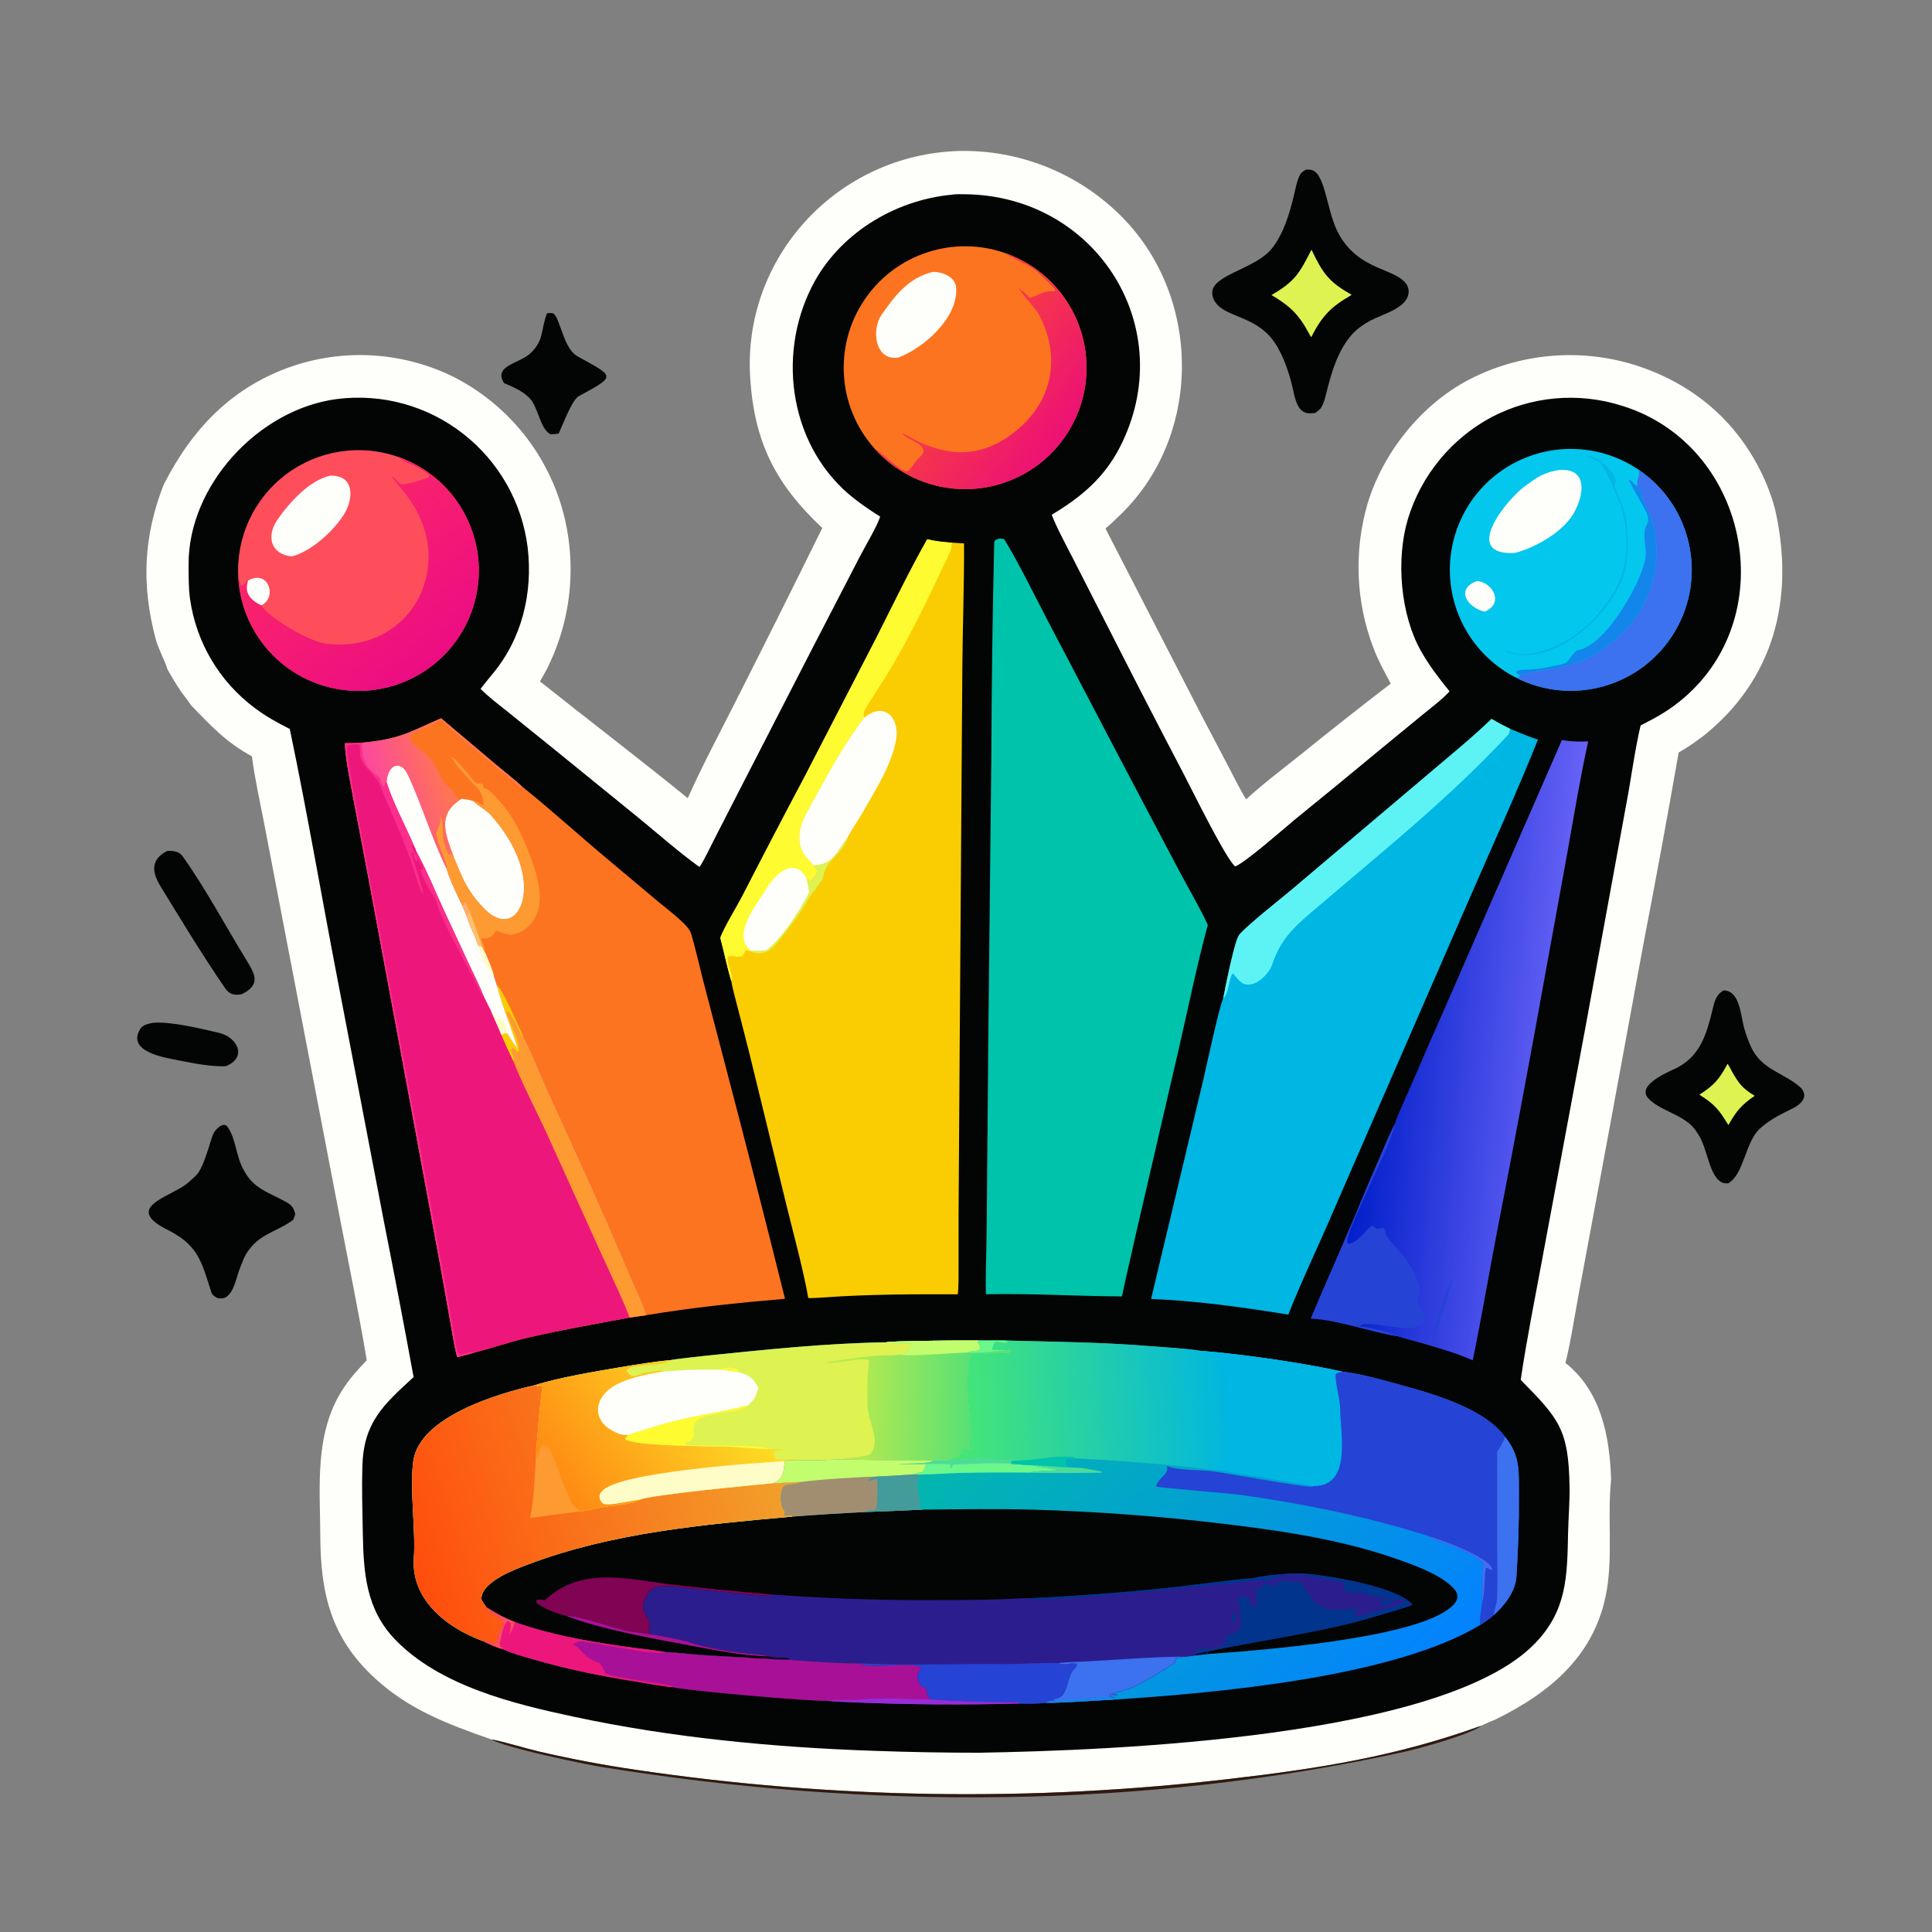 <svg version="1.1" xmlns="http://www.w3.org/2000/svg" style="display: block;" viewBox="0 0 2048 2048" width="1024" height="1024" preserveAspectRatio="none">
<rect x="0" y="0" width="2048" height="2048" fill="#808080" stroke="none"/>
<defs>
	<linearGradient id="Gradient1" gradientUnits="userSpaceOnUse" x1="338.086" y1="552.501" x2="457.043" y2="702.92">
		<stop class="stop0" offset="0" stop-opacity="1" stop-color="rgb(250,36,106)"/>
		<stop class="stop1" offset="1" stop-opacity="1" stop-color="rgb(236,13,131)"/>
	</linearGradient>
	<linearGradient id="Gradient2" gradientUnits="userSpaceOnUse" x1="1029.99" y1="396.403" x2="1123.16" y2="467.104">
		<stop class="stop0" offset="0" stop-opacity="1" stop-color="rgb(245,54,75)"/>
		<stop class="stop1" offset="1" stop-opacity="1" stop-color="rgb(237,17,117)"/>
	</linearGradient>
	<linearGradient id="Gradient3" gradientUnits="userSpaceOnUse" x1="1443.54" y1="1098.77" x2="1653.65" y2="1115.81">
		<stop class="stop0" offset="0" stop-opacity="1" stop-color="rgb(0,30,201)"/>
		<stop class="stop1" offset="1" stop-opacity="1" stop-color="rgb(102,98,246)"/>
	</linearGradient>
	<linearGradient id="Gradient4" gradientUnits="userSpaceOnUse" x1="402.069" y1="854.393" x2="479.91" y2="829.965">
		<stop class="stop0" offset="0" stop-opacity="1" stop-color="rgb(252,72,159)"/>
		<stop class="stop1" offset="1" stop-opacity="1" stop-color="rgb(255,120,77)"/>
	</linearGradient>
	<linearGradient id="Gradient5" gradientUnits="userSpaceOnUse" x1="1005.18" y1="1498.16" x2="1302.62" y2="1480.62">
		<stop class="stop0" offset="0" stop-opacity="1" stop-color="rgb(73,232,112)"/>
		<stop class="stop1" offset="1" stop-opacity="1" stop-color="rgb(0,182,224)"/>
	</linearGradient>
	<linearGradient id="Gradient6" gradientUnits="userSpaceOnUse" x1="905.286" y1="1488.63" x2="1029.7" y2="1491.46">
		<stop class="stop0" offset="0" stop-opacity="1" stop-color="rgb(184,234,77)"/>
		<stop class="stop1" offset="1" stop-opacity="1" stop-color="rgb(87,224,118)"/>
	</linearGradient>
	<linearGradient id="Gradient7" gradientUnits="userSpaceOnUse" x1="596.421" y1="1583.16" x2="760.572" y2="1460.69">
		<stop class="stop0" offset="0" stop-opacity="1" stop-color="rgb(255,137,19)"/>
		<stop class="stop1" offset="1" stop-opacity="1" stop-color="rgb(253,220,36)"/>
	</linearGradient>
	<linearGradient id="Gradient8" gradientUnits="userSpaceOnUse" x1="430.977" y1="1643.46" x2="808.904" y2="1515.6">
		<stop class="stop0" offset="0" stop-opacity="1" stop-color="rgb(255,77,13)"/>
		<stop class="stop1" offset="1" stop-opacity="1" stop-color="rgb(242,159,43)"/>
	</linearGradient>
	<linearGradient id="Gradient9" gradientUnits="userSpaceOnUse" x1="1108.28" y1="1444.46" x2="1449.84" y2="1825.29">
		<stop class="stop0" offset="0" stop-opacity="1" stop-color="rgb(2,183,174)"/>
		<stop class="stop1" offset="1" stop-opacity="1" stop-color="rgb(3,130,255)"/>
	</linearGradient>
</defs>
<path transform="translate(0,0)" fill="rgb(254,254,251)" d="M 871.663 559.677 C 822.207 513.29 799.631 468.941 795.237 400.683 C 786.999 272.728 887.695 163.563 1017.06 160.03 C 1079.78 158.807 1140.4 182.616 1185.52 226.194 C 1273.48 310.724 1275.69 458.219 1189.82 543.508 C 1184.07 549.222 1178.04 555.062 1171.84 560.261 L 1274.02 758.949 L 1303.27 814.672 C 1308.4 824.434 1315.19 838.295 1320.98 847.338 C 1336.33 832.842 1361.93 813.377 1378.95 799.749 C 1410.39 774.322 1442.15 749.293 1474.23 724.667 C 1467.29 711.642 1461.05 700.354 1455.74 686.533 C 1437.21 637.662 1435.08 584.093 1449.67 533.905 C 1465.88 479.921 1506.44 429.278 1556.34 402.873 C 1610.67 374.487 1674.02 368.704 1732.59 386.782 C 1791.33 405.3 1837.35 442.565 1865.32 497.416 C 1872.35 511.214 1879.47 529.019 1882.61 544.186 C 1901.92 635.488 1880.45 720.41 1805.5 780.271 C 1796.77 786.721 1789.01 792.347 1779.44 797.685 C 1767.54 865.692 1755.04 933.594 1741.96 1001.38 L 1702.79 1214.18 L 1674.23 1367.65 C 1670.08 1389.81 1664.84 1423.6 1659.45 1444.77 C 1697.51 1474.95 1706.33 1522.96 1707.85 1568.5 L 1707.72 1569.68 C 1703.91 1607.23 1709.65 1647.82 1703.25 1685.63 C 1691.78 1753.47 1644.5 1793.6 1585.77 1822.46 C 1581.87 1824.17 1573.55 1827.52 1570.13 1829.35 C 1479.97 1861.9 1398.47 1874.68 1303.32 1885.73 C 1094.06 1910.18 882.496 1906.93 674.087 1876.08 C 639.383 1870.98 604.903 1864.47 570.733 1856.54 C 557.136 1853.34 533.231 1846.01 520.805 1843.82 C 474.856 1827.78 433.722 1812.49 397.165 1778.8 C 351.018 1736.27 339.849 1689.29 339.538 1628.75 C 339.271 1576.78 333.244 1520.58 362.441 1474.18 C 370.43 1461.48 378.546 1452.73 388.75 1441.93 C 380.321 1390.97 369.341 1338.38 359.608 1287.56 L 301.373 984.153 L 280.158 873.487 C 275.905 851.552 269.656 823.244 267.064 801.72 C 239.097 786.607 223.835 769.423 202.501 747.625 C 199.791 743.355 194.951 737.229 191.814 733.004 C 186.465 724.914 182.38 718.132 177.592 709.688 C 174.65 699.922 167.95 688.255 165.055 677.415 C 149.748 620.089 152.08 568.46 173.516 513.774 C 203.855 454.007 247.092 408.842 312.447 387.339 C 368.444 369.155 429.349 373.74 481.993 400.103 C 535.215 427.578 575.4 475 593.769 532.009 C 612.413 590.514 607.426 653.992 579.875 708.868 C 577.499 713.415 574.995 717.894 572.367 722.301 C 624.184 763.584 677.782 804.413 729.055 846.078 C 743.759 813.022 762.914 776.962 779.441 744.271 C 810.543 682.921 841.285 621.389 871.663 559.677 z"/>
<path transform="translate(0,0)" fill="rgb(3,4,4)" d="M 1008.7 206.412 C 1012.44 205.682 1019.04 205.846 1023.16 205.897 C 1163.21 207.61 1251.49 349.02 1186.93 474.382 C 1170.25 506.775 1145.54 527.328 1114.91 545.639 C 1119.58 558.488 1131.2 579.876 1137.7 592.585 L 1177.43 670.509 C 1203.13 721.098 1229.14 771.531 1255.46 821.806 C 1263.84 837.975 1300.06 911.478 1309.39 918.474 C 1320.78 913.859 1361.91 877.588 1373.34 868.159 C 1403.69 843.542 1433.89 818.753 1463.95 793.794 L 1508.72 757.046 C 1517.19 750.097 1529.51 740.781 1536.59 732.882 C 1525.18 718.695 1515.62 706.472 1506.5 690.45 C 1484.35 651.485 1479.63 592.811 1492.51 549.879 C 1506.65 503.777 1538.41 465.119 1580.89 442.309 C 1623.6 419.863 1673.53 415.492 1719.49 430.175 C 1852.05 471.078 1890.06 650.153 1784.6 740.139 C 1769.53 752.998 1756.53 760.117 1739.12 769.009 C 1733.33 793.016 1728.91 826.331 1724.05 851.784 L 1680.52 1089.62 L 1635.33 1331.94 C 1627.39 1374.76 1618.32 1419.92 1612 1462.73 C 1652.91 1504.18 1662.77 1515.52 1663.78 1575.53 C 1664.06 1592.08 1662.58 1608.65 1662.23 1625.19 C 1661.25 1671.12 1661.11 1707.05 1627.05 1742.18 C 1530.14 1842.11 1179.17 1855.54 1038.25 1857.96 C 1001.02 1857.97 963.799 1857.3 926.596 1855.95 C 820.34 1852.33 712.141 1842.06 607.973 1819.75 C 543.629 1805.98 466.131 1787.04 418.807 1737.93 C 387.891 1705.84 385.387 1667.11 384.593 1625.21 C 384.15 1601.81 383.423 1577.64 384.125 1554.14 C 385.421 1507.76 406.444 1489.14 438.434 1459.75 C 428.369 1404.9 417.915 1350.13 407.073 1295.43 L 359.624 1047.74 C 342.038 957.223 326.019 862.711 307.172 772.721 C 293.499 765.792 282.591 759.849 270.229 750.635 C 232.785 722.822 208.021 681.188 201.456 635.008 C 199.745 622.642 200.031 611.156 199.928 598.785 C 199.232 514.413 274.523 433.425 357.508 422.956 C 405.2 416.946 453.313 430.265 491.124 459.945 C 528.972 489.569 553.523 532.995 559.393 580.698 C 564.991 629.219 553.052 677.997 521.235 715.439 C 517.207 720.179 513.323 725.283 509.444 730.168 C 515.756 737.114 530.339 748.198 538.192 754.502 L 588.931 795.46 L 678.27 868.039 C 698.94 885.035 719.923 903.576 741.56 919.111 C 746.3 911.827 752.12 899.576 756.216 891.556 L 780.227 844.671 L 859.484 690.501 L 911.435 590.034 C 917.419 578.499 929.228 558.933 933.057 547.674 C 923.403 541.522 914.469 535.586 905.383 528.464 C 838.185 475.794 822.551 378.484 860.831 303.42 C 888.691 248.79 946.795 212.397 1008.7 206.412 z"/>
<path transform="translate(0,0)" fill="url(#Gradient9)" d="M 1037.22 1420.99 L 1065.25 1420.97 C 1115.93 1422.42 1166.75 1422.67 1217.38 1426.86 C 1233.25 1428.17 1257.71 1429.38 1272.76 1431.92 C 1314.49 1435.1 1382.61 1444.85 1423.16 1454.07 C 1435.7 1455.31 1455.37 1460 1467.52 1463.39 C 1506.81 1474.35 1570.29 1489.1 1595.42 1523.08 C 1612.03 1543.93 1609.86 1560.19 1610.03 1585.46 C 1610.22 1614.02 1609.35 1642.68 1607.46 1671.18 C 1606.29 1687.47 1594.93 1701.73 1583.39 1712.11 C 1578.33 1716.55 1574.71 1718.86 1569.1 1722.56 C 1477.01 1778.2 1288.28 1794.77 1180.25 1801.72 C 1159.27 1802.6 1128.68 1805.21 1108.6 1805.01 C 1101.03 1805.98 1088.28 1806.18 1080.59 1805.83 L 1080.34 1804.55 C 1051.11 1804.35 1015.65 1803.84 986.557 1801.41 C 985.953 1800.36 983.315 1797.47 982.38 1796.39 C 985.32 1788.45 975.913 1790.52 973.226 1781.74 C 970.506 1772.85 976.188 1772.66 975.667 1767.33 C 966.073 1761.25 923.045 1769.75 909.791 1763.26 C 889.265 1763.34 856.416 1761.17 835.32 1759.38 L 836.699 1758.81 L 836.482 1757.87 C 831.954 1756.7 828.417 1757.02 823.75 1757.07 C 820.724 1756.91 818.611 1756.46 815.642 1755.96 C 807.903 1755.9 799.747 1754.98 792.001 1754.26 L 792 1757.18 C 775.152 1756.33 758.416 1755.36 741.59 1754.24 C 730.093 1753.48 716.66 1751.54 705.468 1751.3 C 690.96 1748.8 674.763 1747.33 659.956 1745.16 C 620.231 1739.31 583.381 1732.87 545.609 1719.42 C 533.08 1714.38 526.799 1710.93 515.407 1703.62 C 519.933 1712.73 535.764 1713.47 532.369 1724.22 C 529.791 1732.39 527.053 1731.3 526.48 1740.75 L 525.14 1742.57 C 521.959 1741.79 514.483 1739.23 512.03 1739.6 C 473.391 1725.58 435.681 1695.53 438.694 1651.92 C 440.797 1621.48 434.058 1578.25 438.124 1548.77 C 444.602 1501.81 528.074 1477.1 567.175 1468.32 C 592.307 1460.18 631.494 1453.79 657.578 1449.33 C 672.174 1446.83 696.138 1443.01 710.309 1441.86 C 712.786 1441.01 745.065 1437.45 748.928 1437.06 C 810.383 1430.81 877.194 1423.68 938.958 1422.92 C 945.462 1421.81 962.025 1421.77 969.198 1421.6 C 991.867 1421.07 1014.54 1420.87 1037.22 1420.99 z"/>
<path transform="translate(0,0)" fill="rgb(3,4,4)" d="M 978.211 1600.27 C 1015.35 1599.89 1057.43 1599.29 1094.41 1600.27 C 1163.5 1602.27 1232.46 1607.44 1301.07 1615.78 C 1362.62 1623.25 1425.34 1632.77 1483.91 1653.76 C 1501.85 1660.19 1525.15 1668.7 1539.11 1681.89 C 1542.1 1684.72 1545.22 1688.59 1544.93 1692.99 C 1544.53 1698.97 1538.19 1703.83 1533.72 1706.92 C 1489.82 1737.29 1338.9 1749.25 1280.06 1753.39 L 1279.83 1750.74 C 1275.93 1751.4 1272.64 1751.94 1268.8 1752.88 L 1265.1 1755.01 C 1261.99 1755.44 1258.7 1755.99 1255.59 1756.08 C 1251.96 1756.87 1250.11 1757.23 1246.43 1757.57 C 1246.9 1759.35 1246.91 1759.29 1246.6 1761.22 C 1239.04 1767.67 1210.17 1784.5 1200.09 1789.08 C 1195.8 1791.03 1177.09 1794.9 1175.74 1796.95 C 1178.57 1796.53 1182.14 1795.45 1184.25 1796.53 C 1181.02 1798.01 1179.27 1798.14 1175.83 1798.74 L 1181.55 1799.84 C 1181.06 1801.38 1181.5 1800.76 1180.25 1801.72 C 1159.27 1802.6 1128.68 1805.21 1108.6 1805.01 C 1101.03 1805.98 1088.28 1806.18 1080.59 1805.83 L 1080.34 1804.55 C 1051.11 1804.35 1015.65 1803.84 986.557 1801.41 C 985.953 1800.36 983.315 1797.47 982.38 1796.39 C 985.32 1788.45 975.913 1790.52 973.226 1781.74 C 970.506 1772.85 976.188 1772.66 975.667 1767.33 C 966.073 1761.25 923.045 1769.75 909.791 1763.26 C 889.265 1763.34 856.416 1761.17 835.32 1759.38 L 836.699 1758.81 L 836.482 1757.87 C 831.954 1756.7 828.417 1757.02 823.75 1757.07 C 820.724 1756.91 818.611 1756.46 815.642 1755.96 C 807.903 1755.9 799.747 1754.98 792.001 1754.26 L 792 1757.18 C 775.152 1756.33 758.416 1755.36 741.59 1754.24 C 730.093 1753.48 716.66 1751.54 705.468 1751.3 C 690.96 1748.8 674.763 1747.33 659.956 1745.16 C 620.231 1739.31 583.381 1732.87 545.609 1719.42 C 533.08 1714.38 526.799 1710.93 515.407 1703.62 C 514.24 1701.35 510.199 1697.11 510.264 1694.56 C 510.741 1675.97 548.003 1662.82 560.363 1658.14 C 648.878 1624.61 746.353 1616.03 839.828 1607.66 C 865.348 1605.73 890.891 1604.12 916.452 1602.84 C 937.043 1602.1 957.63 1601.25 978.211 1600.27 z"/>
<path transform="translate(0,0)" fill="rgb(44,29,142)" d="M 1327.84 1672.95 C 1343.41 1669.39 1365.77 1667.65 1381.68 1667.95 C 1409.29 1670.28 1477.82 1681.15 1497.16 1700.48 L 1496.25 1701.58 C 1486.49 1705.43 1470.36 1709.79 1459.88 1712.89 C 1405.16 1729.82 1339.38 1738.22 1282.93 1750.01 L 1279.83 1750.74 C 1275.93 1751.4 1272.64 1751.94 1268.8 1752.88 L 1265.1 1755.01 C 1261.99 1755.44 1258.7 1755.99 1255.59 1756.08 C 1251.96 1756.87 1250.11 1757.23 1246.43 1757.57 C 1246.9 1759.35 1246.91 1759.29 1246.6 1761.22 C 1239.04 1767.67 1210.17 1784.5 1200.09 1789.08 C 1195.8 1791.03 1177.09 1794.9 1175.74 1796.95 C 1178.57 1796.53 1182.14 1795.45 1184.25 1796.53 C 1181.02 1798.01 1179.27 1798.14 1175.83 1798.74 L 1181.55 1799.84 C 1181.06 1801.38 1181.5 1800.76 1180.25 1801.72 C 1159.27 1802.6 1128.68 1805.21 1108.6 1805.01 C 1101.03 1805.98 1088.28 1806.18 1080.59 1805.83 L 1080.34 1804.55 C 1051.11 1804.35 1015.65 1803.84 986.557 1801.41 C 985.953 1800.36 983.315 1797.47 982.38 1796.39 C 985.32 1788.45 975.913 1790.52 973.226 1781.74 C 970.506 1772.85 976.188 1772.66 975.667 1767.33 C 966.073 1761.25 923.045 1769.75 909.791 1763.26 C 889.265 1763.34 856.416 1761.17 835.32 1759.38 L 836.699 1758.81 L 836.482 1757.87 C 831.954 1756.7 828.417 1757.02 823.75 1757.07 C 820.724 1756.91 818.611 1756.46 815.642 1755.96 C 809.806 1754.17 805.272 1753.86 799.28 1753.36 C 776.101 1751.41 751.959 1747.35 729.567 1740.68 L 734.5 1741.41 C 730.442 1740 693.328 1732.34 689.241 1732.49 C 688.132 1730.14 687.208 1728.33 687.951 1725.71 C 690.619 1716.31 681.823 1711.05 681.577 1703.99 C 681.659 1699 685.96 1688.31 689.805 1685.29 C 699.728 1677.51 724.666 1683.28 736.55 1684.21 C 763.28 1686.3 789.761 1690.68 816.307 1691.68 L 816.898 1690.13 C 878.316 1694.7 939.898 1696.72 1001.48 1696.18 C 1027.62 1696.07 1053.6 1695.96 1079.7 1694.42 C 1083.75 1694.18 1088.05 1693.9 1092.1 1694.18 C 1141.61 1691.89 1191.06 1688.14 1240.35 1682.94 C 1268.47 1679.99 1300.41 1675.08 1327.84 1672.95 z"/>
<path transform="translate(0,0)" fill="rgb(37,67,212)" d="M 909.791 1763.26 C 960.572 1765.68 1014.87 1763.46 1065.95 1764.01 C 1081.2 1764.17 1108.79 1762.01 1121.95 1762.96 C 1130.7 1766.31 1134.3 1761.56 1141.15 1763.7 L 1141.71 1765.36 C 1140.5 1767.68 1140.64 1767.42 1138.84 1769.21 C 1130.18 1777.83 1133.05 1800.69 1117.6 1800.77 L 1117.87 1802.87 C 1113.31 1802.92 1112.36 1802.53 1108.6 1805.01 C 1101.03 1805.98 1088.28 1806.18 1080.59 1805.83 L 1080.34 1804.55 C 1051.11 1804.35 1015.65 1803.84 986.557 1801.41 C 985.953 1800.36 983.315 1797.47 982.38 1796.39 C 985.32 1788.45 975.913 1790.52 973.226 1781.74 C 970.506 1772.85 976.188 1772.66 975.667 1767.33 C 966.073 1761.25 923.045 1769.75 909.791 1763.26 z"/>
<path transform="translate(0,0)" fill="rgb(0,52,141)" d="M 1282.74 1748.78 C 1287.28 1747.49 1294.04 1746.77 1297.22 1743.15 C 1298.38 1741.83 1299.85 1740.98 1301.31 1740.08 L 1297.61 1738.41 L 1297.13 1736.98 C 1302.04 1732.49 1308.16 1732.67 1313.92 1727.5 C 1318.21 1719.29 1313.4 1703.4 1312.32 1694.03 C 1316.11 1693.59 1316.56 1693.75 1319.55 1691.43 C 1321.73 1692.83 1326.81 1702.14 1329.32 1705.37 C 1336.16 1698.27 1327.95 1692.05 1334.74 1684.53 C 1336.85 1682.2 1342.12 1678.5 1345.29 1678.44 C 1354.38 1687.27 1353.39 1675.19 1358.82 1674.84 C 1367.75 1674.28 1362.93 1679.44 1374.21 1675.55 C 1380.24 1677.56 1385.6 1687.7 1389.34 1693.09 C 1401.65 1710.82 1419.19 1705.36 1438.36 1705.62 L 1440.19 1707.93 L 1439.78 1709.39 L 1435.03 1709.67 C 1435.4 1711.06 1435.79 1712.46 1436.19 1713.85 C 1440.16 1713.39 1456.53 1708.87 1460.11 1707.31 L 1461.02 1707.12 L 1462.53 1706.77 C 1467.75 1705.59 1483.67 1701.05 1487.9 1698.07 L 1489.94 1698.91 L 1496.25 1701.58 C 1486.49 1705.43 1470.36 1709.79 1459.88 1712.89 C 1405.16 1729.82 1339.38 1738.22 1282.93 1750.01 L 1279.83 1750.74 C 1275.93 1751.4 1272.64 1751.94 1268.8 1752.88 C 1267.52 1751.77 1268.02 1752.51 1267.62 1750.48 C 1271.53 1746.98 1278.08 1746.75 1282.74 1748.78 z"/>
<path transform="translate(0,0)" fill="rgb(60,113,239)" d="M 1121.95 1762.96 C 1126.55 1762.22 1131.78 1762.05 1136.48 1761.87 C 1176.03 1760.34 1216.03 1756.35 1255.59 1756.08 C 1251.96 1756.87 1250.11 1757.23 1246.43 1757.57 C 1246.9 1759.35 1246.91 1759.29 1246.6 1761.22 C 1239.04 1767.67 1210.17 1784.5 1200.09 1789.08 C 1195.8 1791.03 1177.09 1794.9 1175.74 1796.95 C 1178.57 1796.53 1182.14 1795.45 1184.25 1796.53 C 1181.02 1798.01 1179.27 1798.14 1175.83 1798.74 L 1181.55 1799.84 C 1181.06 1801.38 1181.5 1800.76 1180.25 1801.72 C 1159.27 1802.6 1128.68 1805.21 1108.6 1805.01 C 1112.36 1802.53 1113.31 1802.92 1117.87 1802.87 L 1117.6 1800.77 C 1133.05 1800.69 1130.18 1777.83 1138.84 1769.21 C 1140.64 1767.42 1140.5 1767.68 1141.71 1765.36 L 1141.15 1763.7 C 1134.3 1761.56 1130.7 1766.31 1121.95 1762.96 z"/>
<path transform="translate(0,0)" fill="rgb(18,134,235)" d="M 1117.87 1802.87 L 1175.83 1798.74 L 1181.55 1799.84 C 1181.06 1801.38 1181.5 1800.76 1180.25 1801.72 C 1159.27 1802.6 1128.68 1805.21 1108.6 1805.01 C 1112.36 1802.53 1113.31 1802.92 1117.87 1802.87 z"/>
<path transform="translate(0,0)" fill="rgb(0,52,141)" d="M 1381.68 1667.95 C 1409.29 1670.28 1477.82 1681.15 1497.16 1700.48 L 1496.25 1701.58 L 1489.94 1698.91 L 1491.23 1698.77 C 1488.79 1696.46 1482.6 1694.96 1479.33 1695.61 C 1475.74 1698.55 1472.16 1700.18 1468.12 1702.54 C 1466.57 1700.12 1464.99 1699 1462.84 1697.02 L 1463.87 1696.25 C 1468.3 1696.82 1470.38 1696.38 1474.88 1695.88 C 1466.86 1693.44 1459.8 1694.15 1451.36 1691.18 C 1447.27 1690.12 1444.15 1687.34 1439.82 1687.8 C 1424.69 1689.37 1427.24 1687.53 1422.53 1676.77 C 1410.8 1674.76 1392.63 1672.21 1381.46 1669.26 L 1381.68 1667.95 z"/>
<path transform="translate(0,0)" fill="rgb(0,52,141)" d="M 1327.84 1672.95 C 1343.41 1669.39 1365.77 1667.65 1381.68 1667.95 L 1381.46 1669.26 C 1377.55 1669.3 1362.16 1669.34 1359.26 1670.02 C 1351.03 1671.96 1347.42 1677.21 1336.15 1674.85 C 1335.02 1674.62 1334.97 1674.79 1333.59 1675.18 C 1277.38 1681.53 1221.08 1687 1164.7 1691.56 C 1149.6 1692.7 1105.3 1696.41 1091.99 1695.42 L 1092.1 1694.18 C 1141.61 1691.89 1191.06 1688.14 1240.35 1682.94 C 1268.47 1679.99 1300.41 1675.08 1327.84 1672.95 z"/>
<path transform="translate(0,0)" fill="rgb(0,52,141)" d="M 1307.07 1708.5 C 1310 1714.43 1310.72 1714.66 1306.98 1720.16 L 1306.25 1720.02 C 1304.97 1716.83 1306.42 1712.49 1307.07 1708.5 z"/>
<path transform="translate(0,0)" fill="rgb(0,52,141)" d="M 1330.57 1683.38 L 1331.88 1682.99 L 1332.98 1684.03 L 1332.31 1687.71 C 1330.75 1686.41 1330.06 1685.74 1328.66 1684.26 L 1330.57 1683.38 z"/>
<path transform="translate(0,0)" fill="rgb(128,3,84)" d="M 577.421 1696.38 C 578.752 1695.22 580.09 1694.07 581.437 1692.92 C 620.321 1660 669.041 1674.79 715.337 1680.05 C 749.148 1683.82 783.004 1687.19 816.898 1690.13 L 816.307 1691.68 C 789.761 1690.68 763.28 1686.3 736.55 1684.21 C 724.666 1683.28 699.728 1677.51 689.805 1685.29 C 685.96 1688.31 681.659 1699 681.577 1703.99 C 681.823 1711.05 690.619 1716.31 687.951 1725.71 C 687.208 1728.33 688.132 1730.14 689.241 1732.49 C 678.931 1730.29 671.948 1730.28 663.373 1728.49 C 650.8 1725.86 611.698 1711.66 600.094 1712.82 C 592.664 1711.57 573.559 1704.39 568.379 1698.4 L 568.568 1696.45 C 571.465 1694.87 574.002 1695.81 577.421 1696.38 z"/>
<path transform="translate(0,0)" fill="rgb(168,17,151)" d="M 600.094 1712.82 C 611.698 1711.66 650.8 1725.86 663.373 1728.49 C 671.948 1730.28 678.931 1730.29 689.241 1732.49 C 693.328 1732.34 730.442 1740 734.5 1741.41 L 729.567 1740.68 C 751.959 1747.35 776.101 1751.41 799.28 1753.36 C 805.272 1753.86 809.806 1754.17 815.642 1755.96 C 807.903 1755.9 799.747 1754.98 792.001 1754.26 C 776.824 1752.84 749.268 1747.67 734.134 1744.8 C 694.819 1737.35 636.986 1727.47 600.094 1712.82 z"/>
<path transform="translate(0,0)" fill="rgb(222,242,82)" d="M 938.958 1422.92 C 945.462 1421.81 962.025 1421.77 969.198 1421.6 C 991.867 1421.07 1014.54 1420.87 1037.22 1420.99 L 1036.66 1423.21 C 1038.43 1425.69 1038.65 1426.23 1039.3 1429.2 L 1038.08 1431.5 C 1034.55 1432.1 1028.03 1432.15 1026.39 1433.72 C 1034.18 1434.88 1058.96 1432.16 1067.38 1431.14 L 1071.2 1430.47 L 1072.49 1431.48 C 1071.51 1432.91 1070.57 1434.39 1068.42 1434.37 C 1056.56 1434.3 1040.84 1435.74 1029.58 1435.16 C 1022.3 1459.71 1027.46 1493.81 1030.15 1519 C 1030.77 1524.8 1027.23 1528.99 1027.91 1534.75 L 1031.61 1535.35 L 1031.23 1536.65 C 1024.41 1539.12 1020.79 1530.16 1017.28 1544.18 C 1012.44 1545.34 1010.4 1544.7 1006.84 1547.69 C 1003.38 1548.15 993.473 1548.13 989.565 1548.19 C 957.124 1548.24 924.685 1547.83 892.256 1546.97 C 881.896 1547.34 856.126 1548.74 847.07 1547.81 C 842.467 1547.83 836.346 1547.47 832.127 1548.8 C 830.16 1560.05 831.307 1568.01 819.499 1572.18 C 827.804 1572.35 839.419 1571.01 848.939 1570.93 C 840.964 1575.66 830.795 1570.63 828.699 1579.31 C 826.94 1586.59 826.806 1595.15 831.107 1601.25 C 832.446 1603.15 831.388 1604.69 830.631 1606.82 C 836.12 1607.15 837.435 1604.92 839.698 1606.88 L 839.828 1607.66 C 746.353 1616.03 648.878 1624.61 560.363 1658.14 C 548.003 1662.82 510.741 1675.97 510.264 1694.56 C 510.199 1697.11 514.24 1701.35 515.407 1703.62 C 519.933 1712.73 535.764 1713.47 532.369 1724.22 C 529.791 1732.39 527.053 1731.3 526.48 1740.75 L 525.14 1742.57 C 521.959 1741.79 514.483 1739.23 512.03 1739.6 C 473.391 1725.58 435.681 1695.53 438.694 1651.92 C 440.797 1621.48 434.058 1578.25 438.124 1548.77 C 444.602 1501.81 528.074 1477.1 567.175 1468.32 C 592.307 1460.18 631.494 1453.79 657.578 1449.33 C 672.174 1446.83 696.138 1443.01 710.309 1441.86 C 712.786 1441.01 745.065 1437.45 748.928 1437.06 C 810.383 1430.81 877.194 1423.68 938.958 1422.92 z"/>
<path transform="translate(0,0)" fill="url(#Gradient8)" d="M 512.03 1739.6 C 473.391 1725.58 435.681 1695.53 438.694 1651.92 C 440.797 1621.48 434.058 1578.25 438.124 1548.77 C 444.602 1501.81 528.074 1477.1 567.175 1468.32 C 569.978 1470.08 571.651 1469.66 574.988 1469.56 C 571.718 1492.38 570.236 1516.02 568.284 1539.07 L 569.47 1539.69 L 568.892 1544.81 L 569.784 1545.17 C 571.148 1540.5 571.559 1536.2 574.978 1532.7 C 578.677 1531.7 576.804 1531.74 580.78 1533.06 C 588.952 1546.25 594.341 1568.49 601.532 1583.31 C 608.885 1598.46 601.639 1590.22 613.71 1600.95 L 613.962 1602.26 C 620.587 1601.98 632.373 1599 639.402 1597.65 C 648.23 1595.96 672.021 1594.75 678.318 1589.73 C 688.968 1584.58 800.24 1574.09 819.499 1572.18 C 827.804 1572.35 839.419 1571.01 848.939 1570.93 C 840.964 1575.66 830.795 1570.63 828.699 1579.31 C 826.94 1586.59 826.806 1595.15 831.107 1601.25 C 832.446 1603.15 831.388 1604.69 830.631 1606.82 C 836.12 1607.15 837.435 1604.92 839.698 1606.88 L 839.828 1607.66 C 746.353 1616.03 648.878 1624.61 560.363 1658.14 C 548.003 1662.82 510.741 1675.97 510.264 1694.56 C 510.199 1697.11 514.24 1701.35 515.407 1703.62 C 519.933 1712.73 535.764 1713.47 532.369 1724.22 C 529.791 1732.39 527.053 1731.3 526.48 1740.75 L 525.14 1742.57 C 521.959 1741.79 514.483 1739.23 512.03 1739.6 z"/>
<path transform="translate(0,0)" fill="rgb(254,154,50)" d="M 568.284 1539.07 L 569.47 1539.69 L 568.892 1544.81 L 569.784 1545.17 C 571.148 1540.5 571.559 1536.2 574.978 1532.7 C 578.677 1531.7 576.804 1531.74 580.78 1533.06 C 588.952 1546.25 594.341 1568.49 601.532 1583.31 C 608.885 1598.46 601.639 1590.22 613.71 1600.95 L 613.962 1602.26 C 596.129 1604.64 579.978 1606.52 561.731 1609.31 C 565.879 1594.34 567.37 1556.08 568.284 1539.07 z"/>
<path transform="translate(0,0)" fill="url(#Gradient7)" d="M 567.175 1468.32 C 592.307 1460.18 631.494 1453.79 657.578 1449.33 C 672.174 1446.83 696.138 1443.01 710.309 1441.86 C 709.97 1442.18 709.644 1442.5 709.292 1442.8 C 701.952 1448.98 666.208 1444.8 664.386 1452.91 C 670.125 1464.2 677.663 1455.71 686.119 1454.88 C 692.256 1454.27 698.278 1451.8 704.355 1453.65 C 687.332 1456.71 672.829 1459 656.516 1466.23 C 631.914 1477.14 623.768 1503.45 650.701 1517.38 C 656.506 1520.39 659.61 1521.2 666.235 1521.1 C 664.933 1522.57 663.829 1523.77 662.445 1525.16 C 668.733 1533.02 751.606 1532.96 765.824 1533.3 C 779.337 1533.62 801.076 1535.79 814.742 1535.99 C 820.299 1536.17 825.857 1536.28 831.417 1536.3 C 826.732 1537.17 822.678 1536.9 820.202 1539.76 C 820.687 1544.33 819.913 1542.34 822.447 1546.01 C 830.55 1550.07 835.312 1544.33 847.07 1547.81 C 842.467 1547.83 836.346 1547.47 832.127 1548.8 C 830.16 1560.05 831.307 1568.01 819.499 1572.18 C 800.24 1574.09 688.968 1584.58 678.318 1589.73 C 672.021 1594.75 648.23 1595.96 639.402 1597.65 C 632.373 1599 620.587 1601.98 613.962 1602.26 L 613.71 1600.95 C 601.639 1590.22 608.885 1598.46 601.532 1583.31 C 594.341 1568.49 588.952 1546.25 580.78 1533.06 C 576.804 1531.74 578.677 1531.7 574.978 1532.7 C 571.559 1536.2 571.148 1540.5 569.784 1545.17 L 568.892 1544.81 L 569.47 1539.69 L 568.284 1539.07 C 570.236 1516.02 571.718 1492.38 574.988 1469.56 C 571.651 1469.66 569.978 1470.08 567.175 1468.32 z"/>
<path transform="translate(0,0)" fill="rgb(254,253,199)" d="M 832.127 1548.8 C 830.16 1560.05 831.307 1568.01 819.499 1572.18 C 800.24 1574.09 688.968 1584.58 678.318 1589.73 C 669.393 1590.52 646.116 1596.64 639.521 1594.1 C 637.679 1592.54 635.957 1590.54 635.607 1588.04 C 635.224 1585.3 635.934 1583.34 637.59 1581.19 C 653.597 1560.37 802.502 1550.71 832.127 1548.8 z"/>
<path transform="translate(0,0)" fill="url(#Gradient6)" d="M 938.958 1422.92 C 945.462 1421.81 962.025 1421.77 969.198 1421.6 C 991.867 1421.07 1014.54 1420.87 1037.22 1420.99 L 1036.66 1423.21 C 1038.43 1425.69 1038.65 1426.23 1039.3 1429.2 L 1038.08 1431.5 C 1034.55 1432.1 1028.03 1432.15 1026.39 1433.72 C 1034.18 1434.88 1058.96 1432.16 1067.38 1431.14 L 1071.2 1430.47 L 1072.49 1431.48 C 1071.51 1432.91 1070.57 1434.39 1068.42 1434.37 C 1056.56 1434.3 1040.84 1435.74 1029.58 1435.16 C 1022.3 1459.71 1027.46 1493.81 1030.15 1519 C 1030.77 1524.8 1027.23 1528.99 1027.91 1534.75 L 1031.61 1535.35 L 1031.23 1536.65 C 1024.41 1539.12 1020.79 1530.16 1017.28 1544.18 C 1012.44 1545.34 1010.4 1544.7 1006.84 1547.69 C 1003.38 1548.15 993.473 1548.13 989.565 1548.19 C 957.124 1548.24 924.685 1547.83 892.256 1546.97 C 893.822 1545.73 909.116 1544.51 912.489 1544.17 L 912 1544.01 C 914.703 1543.61 921.211 1543.05 922.989 1540.82 C 933.988 1526.86 920.117 1506.57 919.604 1490.79 C 919.214 1478.77 919.368 1466.83 919.988 1454.82 C 920.217 1450.4 921.221 1446.52 921.1 1442.04 C 913.617 1438.16 885.745 1446.46 874.456 1444.36 C 894.35 1441.43 913.751 1437.63 933.866 1436.83 C 939.557 1436.61 947.403 1437.05 952.725 1435.87 C 967.461 1435.31 959.898 1429.67 967.146 1424.55 C 964.689 1423.58 946.247 1424.89 938.958 1422.92 z"/>
<path transform="translate(0,0)" fill="rgb(194,253,109)" d="M 938.958 1422.92 C 945.462 1421.81 962.025 1421.77 969.198 1421.6 C 991.867 1421.07 1014.54 1420.87 1037.22 1420.99 L 1036.66 1423.21 C 1038.43 1425.69 1038.65 1426.23 1039.3 1429.2 L 1038.08 1431.5 C 1034.55 1432.1 1028.03 1432.15 1026.39 1433.72 C 1012.45 1433.88 961.822 1438.34 952.725 1435.87 C 967.461 1435.31 959.898 1429.67 967.146 1424.55 C 964.689 1423.58 946.247 1424.89 938.958 1422.92 z"/>
<path transform="translate(0,0)" fill="rgb(254,254,251)" d="M 704.355 1453.65 C 706.608 1453.87 721.35 1452.59 725.368 1452.41 C 738.291 1451.83 750.554 1451.8 763.494 1451.8 C 769.962 1452.61 776.45 1453.34 782.87 1454.45 C 795.287 1458.65 797.359 1459.58 804.015 1471.15 C 801.012 1480.79 800.529 1482.32 793.114 1489.72 C 758.326 1498.39 722.148 1502.59 687.744 1514.2 C 682.369 1516.01 670.511 1518.96 666.235 1521.1 C 659.61 1521.2 656.506 1520.39 650.701 1517.38 C 623.768 1503.45 631.914 1477.14 656.516 1466.23 C 672.829 1459 687.332 1456.71 704.355 1453.65 z"/>
<path transform="translate(0,0)" fill="rgb(254,251,49)" d="M 666.235 1521.1 C 670.511 1518.96 682.369 1516.01 687.744 1514.2 C 722.148 1502.59 758.326 1498.39 793.114 1489.72 C 788.182 1498.01 743.755 1496.35 737.098 1507.96 C 731.073 1518.47 742.2 1524.46 727.651 1528.62 L 725.699 1531.08 C 730.856 1533.71 807.986 1530.56 814.742 1535.99 C 801.076 1535.79 779.337 1533.62 765.824 1533.3 C 751.606 1532.96 668.733 1533.02 662.445 1525.16 C 663.829 1523.77 664.933 1522.57 666.235 1521.1 z"/>
<path transform="translate(0,0)" fill="rgb(254,251,49)" d="M 763.494 1451.8 C 771.386 1448.47 773.725 1449.47 781.881 1451.37 L 783.252 1453.59 L 782.87 1454.45 C 776.45 1453.34 769.962 1452.61 763.494 1451.8 z"/>
<path transform="translate(0,0)" fill="url(#Gradient5)" d="M 1037.22 1420.99 L 1065.25 1420.97 C 1115.93 1422.42 1166.75 1422.67 1217.38 1426.86 C 1233.25 1428.17 1257.71 1429.38 1272.76 1431.92 C 1314.49 1435.1 1382.61 1444.85 1423.16 1454.07 C 1419.93 1454.93 1417.22 1454.95 1415.64 1457.03 C 1415.94 1469.2 1420.54 1482.63 1420.7 1494.83 C 1421.04 1521.27 1432.92 1575.45 1392.58 1575.29 C 1373.12 1572.13 1353.68 1568.86 1334.26 1565.47 C 1322.95 1563.61 1306.56 1561.55 1295.98 1559.05 C 1289.53 1558.59 1282.62 1557.81 1276.2 1557.05 C 1231.04 1551.72 1186.19 1548.26 1140.76 1545.94 C 1133.19 1540.67 1095.23 1548.47 1082.02 1548.16 C 1066.38 1548.2 1054.65 1547 1039.36 1546.18 C 1031.49 1545.76 1016.66 1547.6 1006.84 1547.69 C 1010.4 1544.7 1012.44 1545.34 1017.28 1544.18 C 1020.79 1530.16 1024.41 1539.12 1031.23 1536.65 L 1031.61 1535.35 L 1027.91 1534.75 C 1027.23 1528.99 1030.77 1524.8 1030.15 1519 C 1027.46 1493.81 1022.3 1459.71 1029.58 1435.16 C 1040.84 1435.74 1056.56 1434.3 1068.42 1434.37 C 1070.57 1434.39 1071.51 1432.91 1072.49 1431.48 L 1071.2 1430.47 L 1067.38 1431.14 C 1058.96 1432.16 1034.18 1434.88 1026.39 1433.72 C 1028.03 1432.15 1034.55 1432.1 1038.08 1431.5 L 1039.3 1429.2 C 1038.65 1426.23 1038.43 1425.69 1036.66 1423.21 L 1037.22 1420.99 z"/>
<path transform="translate(0,0)" fill="rgb(0,182,227)" d="M 1272.76 1431.92 C 1314.49 1435.1 1382.61 1444.85 1423.16 1454.07 C 1419.93 1454.93 1417.22 1454.95 1415.64 1457.03 C 1415.94 1469.2 1420.54 1482.63 1420.7 1494.83 C 1421.04 1521.27 1432.92 1575.45 1392.58 1575.29 C 1373.12 1572.13 1353.68 1568.86 1334.26 1565.47 C 1322.95 1563.61 1306.56 1561.55 1295.98 1559.05 L 1296.28 1558.27 C 1291.02 1557.3 1288.62 1556.97 1283.29 1556.77 L 1284.11 1555.54 C 1293.12 1552.87 1300.69 1542.84 1304.86 1534.63 C 1304.16 1526.41 1303.85 1518.16 1303.39 1509.94 C 1302.54 1509.09 1301.68 1508.24 1300.83 1507.4 C 1300.31 1505.24 1303.35 1492.53 1304 1488.64 C 1298.51 1478.96 1294.03 1471.54 1296.37 1459.55 C 1297.77 1452.37 1291.81 1446.96 1288.65 1440.42 C 1288.24 1439.57 1285.48 1440.75 1283.21 1437.5 L 1286.03 1436.65 L 1285.96 1435.64 C 1280.61 1434.7 1276.99 1435.4 1272.76 1431.92 z"/>
<path transform="translate(0,0)" fill="rgb(106,247,139)" d="M 1037.22 1420.99 L 1065.25 1420.97 L 1069.14 1422.62 C 1058.05 1426.1 1054.72 1415.36 1051.63 1431 L 1067.38 1431.14 C 1058.96 1432.16 1034.18 1434.88 1026.39 1433.72 C 1028.03 1432.15 1034.55 1432.1 1038.08 1431.5 L 1039.3 1429.2 C 1038.65 1426.23 1038.43 1425.69 1036.66 1423.21 L 1037.22 1420.99 z"/>
<path transform="translate(0,0)" fill="rgb(37,67,212)" d="M 1423.16 1454.07 C 1435.7 1455.31 1455.37 1460 1467.52 1463.39 C 1506.81 1474.35 1570.29 1489.1 1595.42 1523.08 C 1612.03 1543.93 1609.86 1560.19 1610.03 1585.46 C 1610.22 1614.02 1609.35 1642.68 1607.46 1671.18 C 1606.29 1687.47 1594.93 1701.73 1583.39 1712.11 C 1578.33 1716.55 1574.71 1718.86 1569.1 1722.56 C 1567.8 1716.77 1570.56 1704.82 1571.16 1697.68 C 1569.88 1690.71 1571.49 1665.18 1571.51 1656.08 C 1557.05 1644.53 1546.92 1641.9 1529.7 1635.44 C 1524.13 1633.35 1517.2 1631.39 1512.68 1627.79 C 1448.82 1607.69 1381.81 1593.95 1315.76 1584.7 C 1304.72 1583.16 1226.84 1576.92 1225.78 1575.79 C 1226.55 1567.19 1240.49 1562.51 1236.75 1553.97 C 1248.45 1558.92 1269.81 1557.91 1283.04 1559.34 C 1297.26 1560.88 1385.49 1577.47 1390.87 1575.88 C 1391.45 1575.71 1392.01 1575.49 1392.58 1575.29 C 1432.92 1575.45 1421.04 1521.27 1420.7 1494.83 C 1420.54 1482.63 1415.94 1469.2 1415.64 1457.03 C 1417.22 1454.95 1419.93 1454.93 1423.16 1454.07 z"/>
<path transform="translate(0,0)" fill="rgb(60,113,239)" d="M 1587.01 1538.92 C 1591.6 1531.78 1592.3 1530.95 1595.42 1523.08 C 1612.03 1543.93 1609.86 1560.19 1610.03 1585.46 C 1610.22 1614.02 1609.35 1642.68 1607.46 1671.18 C 1606.29 1687.47 1594.93 1701.73 1583.39 1712.11 C 1583.97 1707.29 1586.79 1699.12 1586.93 1695.29 C 1587.64 1676.39 1587.2 1656.76 1587.07 1637.84 L 1587.01 1538.92 z"/>
<path transform="translate(0,0)" fill="rgb(60,113,239)" d="M 1512.68 1627.79 C 1525.83 1631.59 1580.02 1650.82 1582.03 1663.85 L 1580.68 1664.36 C 1578.62 1663.23 1577.23 1662.03 1575.14 1662.05 C 1573.38 1669.38 1573.9 1694.29 1571.16 1697.68 C 1569.88 1690.71 1571.49 1665.18 1571.51 1656.08 C 1557.05 1644.53 1546.92 1641.9 1529.7 1635.44 C 1524.13 1633.35 1517.2 1631.39 1512.68 1627.79 z"/>
<path transform="translate(0,0)" fill="rgb(161,142,113)" d="M 892.256 1546.97 C 924.685 1547.83 957.124 1548.24 989.565 1548.19 C 984.544 1552.43 960.635 1551.16 952.458 1551.87 C 962.166 1552.07 971.877 1552.1 981.587 1551.96 C 977.702 1564.65 978.749 1558.45 967.874 1562.95 L 975.964 1563.11 C 966.654 1575.9 977.646 1583.17 973.75 1598.45 C 975.348 1599.91 975.739 1599.6 978.211 1600.27 C 957.63 1601.25 937.043 1602.1 916.452 1602.84 C 890.891 1604.12 865.348 1605.73 839.828 1607.66 L 839.698 1606.88 C 837.435 1604.92 836.12 1607.15 830.631 1606.82 C 831.388 1604.69 832.446 1603.15 831.107 1601.25 C 826.806 1595.15 826.94 1586.59 828.699 1579.31 C 830.795 1570.63 840.964 1575.66 848.939 1570.93 C 839.419 1571.01 827.804 1572.35 819.499 1572.18 C 831.307 1568.01 830.16 1560.05 832.127 1548.8 C 836.346 1547.47 842.467 1547.83 847.07 1547.81 C 856.126 1548.74 881.896 1547.34 892.256 1546.97 z"/>
<path transform="translate(0,0)" fill="rgb(194,253,109)" d="M 892.256 1546.97 C 924.685 1547.83 957.124 1548.24 989.565 1548.19 C 984.544 1552.43 960.635 1551.16 952.458 1551.87 C 962.166 1552.07 971.877 1552.1 981.587 1551.96 C 977.702 1564.65 978.749 1558.45 967.874 1562.95 C 955.728 1563.72 942.552 1564.74 930.44 1565.1 C 910.862 1565.63 868.534 1568.26 848.939 1570.93 C 839.419 1571.01 827.804 1572.35 819.499 1572.18 C 831.307 1568.01 830.16 1560.05 832.127 1548.8 C 836.346 1547.47 842.467 1547.83 847.07 1547.81 C 856.126 1548.74 881.896 1547.34 892.256 1546.97 z"/>
<path transform="translate(0,0)" fill="rgb(67,155,154)" d="M 967.874 1562.95 L 975.964 1563.11 C 966.654 1575.9 977.646 1583.17 973.75 1598.45 C 975.348 1599.91 975.739 1599.6 978.211 1600.27 C 957.63 1601.25 937.043 1602.1 916.452 1602.84 C 921.226 1599.68 925.357 1601.35 928.063 1600.08 C 930.855 1598.78 930.083 1568.56 929.822 1567.95 C 925.509 1567.78 921.666 1570.53 919.628 1570 C 923.575 1565.89 924.632 1566.37 930.44 1565.1 C 942.552 1564.74 955.728 1563.72 967.874 1562.95 z"/>
<path transform="translate(0,0)" fill="rgb(106,247,139)" d="M 1006.84 1547.69 C 1016.66 1547.6 1031.49 1545.76 1039.36 1546.18 C 1054.65 1547 1066.38 1548.2 1082.02 1548.16 C 1078.67 1548.28 1075.7 1548.42 1072.36 1548.71 L 1071.46 1549.94 L 1072.29 1551.7 C 1078.74 1552.2 1086.66 1553 1092.99 1553.02 L 1093.9 1553.26 C 1098.2 1554.37 1122.15 1557.23 1123.11 1558.5 C 1114.57 1558.91 1098.59 1559.25 1090.97 1561.06 C 1066.44 1560.77 1041.91 1560.88 1017.38 1561.38 C 1003.74 1561.78 989.456 1562.9 975.964 1563.11 L 967.874 1562.95 C 978.749 1558.45 977.702 1564.65 981.587 1551.96 C 971.877 1552.1 962.166 1552.07 952.458 1551.87 C 960.635 1551.16 984.544 1552.43 989.565 1548.19 C 993.473 1548.13 1003.38 1548.15 1006.84 1547.69 z"/>
<path transform="translate(0,0)" fill="rgb(77,220,152)" d="M 1006.84 1547.69 C 1016.66 1547.6 1031.49 1545.76 1039.36 1546.18 C 1054.65 1547 1066.38 1548.2 1082.02 1548.16 C 1078.67 1548.28 1075.7 1548.42 1072.36 1548.71 L 1071.46 1549.94 L 1072.29 1551.7 C 1059.5 1550.46 1025.04 1551.68 1010.57 1552.63 C 1009.59 1552.69 1009.45 1554.74 1009.06 1556.23 L 1008.01 1556.41 C 1007.67 1555.07 1007.34 1553.72 1007.03 1552.37 C 1002.71 1551.48 986.818 1551.81 981.587 1551.96 C 971.877 1552.1 962.166 1552.07 952.458 1551.87 C 960.635 1551.16 984.544 1552.43 989.565 1548.19 C 993.473 1548.13 1003.38 1548.15 1006.84 1547.69 z"/>
<path transform="translate(0,0)" fill="rgb(0,195,172)" d="M 1082.02 1548.16 C 1095.23 1548.47 1133.19 1540.67 1140.76 1545.94 C 1135.73 1549.48 1130.05 1542.08 1129.35 1549.97 C 1128.92 1554.77 1133.77 1554.03 1136.37 1555.66 C 1135.68 1556.32 1097.92 1552.82 1092.99 1553.02 C 1086.66 1553 1078.74 1552.2 1072.29 1551.7 L 1071.46 1549.94 L 1072.36 1548.71 C 1075.7 1548.42 1078.67 1548.28 1082.02 1548.16 z"/>
<path transform="translate(0,0)" fill="rgb(77,220,152)" d="M 1092.99 1553.02 C 1097.92 1552.82 1135.68 1556.32 1136.37 1555.66 C 1151 1555.74 1154.68 1557.96 1167.47 1559.85 L 1168.16 1561 C 1166.35 1561.38 1094.01 1561.65 1090.97 1561.06 C 1098.59 1559.25 1114.57 1558.91 1123.11 1558.5 C 1122.15 1557.23 1098.2 1554.37 1093.9 1553.26 L 1092.99 1553.02 z"/>
<path transform="translate(0,0)" fill="rgb(11,5,53)" d="M 1268.8 1752.88 C 1272.64 1751.94 1275.93 1751.4 1279.83 1750.74 L 1280.06 1753.39 C 1274.75 1754.24 1270.41 1754.6 1265.1 1755.01 L 1268.8 1752.88 z"/>
<path transform="translate(0,0)" fill="rgb(253,116,32)" d="M 467.58 761.395 L 526.338 811.022 C 531.668 815.497 549.631 829.84 553.128 833.555 C 583.383 857.695 614.722 886.31 645.01 911.553 L 698.835 956.733 C 706.986 963.556 729.91 980.397 732.553 989.398 C 737.238 1005.35 741.113 1022.75 745.239 1038.97 L 764.94 1114.31 C 787.92 1201.65 810.321 1289.14 832.141 1376.77 C 781.681 1381.08 735.13 1385.86 684.989 1394.15 L 667.304 1396.7 C 631.648 1403.37 595.754 1409.58 560.414 1417.73 C 540.9 1422.24 521.381 1429.11 502.103 1433.97 C 497.955 1435.41 489.123 1437.44 484.549 1438.64 C 481.975 1429.05 479.684 1414.31 477.854 1404.26 L 466.394 1339.9 L 433.751 1163.35 L 390.98 933.095 L 375.027 849.008 C 371.398 829.603 366.691 807.285 365.431 787.891 C 371.569 787.957 377.326 787.655 383.451 787.36 C 423.848 783.474 433.659 776.249 467.58 761.395 z"/>
<path transform="translate(0,0)" fill="rgb(237,23,124)" d="M 383.451 787.36 C 383.425 804.11 387.743 814.477 402.275 823.864 C 403.329 826.852 404.818 832.199 406.822 834.341 L 405.882 833.468 L 407.044 834.279 C 407.573 832.644 408.082 831.004 408.572 829.358 L 409.759 828.886 C 410.878 810.89 424.515 803.957 432.869 822.077 C 447.532 853.881 457.827 888.899 473.254 920.388 C 476.726 932.542 484.869 948.99 490.366 960.639 L 494.632 970.904 C 497.926 982.58 504.18 992.307 506.796 1002.39 L 511.202 1003.54 C 512.247 1006.19 512.692 1007.69 514.372 1010.04 C 517.663 1018.47 521.625 1026.32 523.642 1035.05 L 526.431 1043.84 C 533.585 1049.55 549.503 1087.88 554.876 1099.3 C 559.23 1105.37 574.14 1141.91 578.374 1151.24 C 608.605 1217.83 639.742 1284.88 667.957 1352.3 C 671.745 1361.35 684.007 1386.41 684.989 1394.15 L 667.304 1396.7 C 631.648 1403.37 595.754 1409.58 560.414 1417.73 C 540.9 1422.24 521.381 1429.11 502.103 1433.97 C 497.955 1435.41 489.123 1437.44 484.549 1438.64 C 481.975 1429.05 479.684 1414.31 477.854 1404.26 L 466.394 1339.9 L 433.751 1163.35 L 390.98 933.095 L 375.027 849.008 C 371.398 829.603 366.691 807.285 365.431 787.891 C 371.569 787.957 377.326 787.655 383.451 787.36 z"/>
<path transform="translate(0,0)" fill="rgb(254,154,50)" d="M 526.431 1043.84 C 533.585 1049.55 549.503 1087.88 554.876 1099.3 C 559.23 1105.37 574.14 1141.91 578.374 1151.24 C 608.605 1217.83 639.742 1284.88 667.957 1352.3 C 671.745 1361.35 684.007 1386.41 684.989 1394.15 L 667.304 1396.7 C 664.51 1386.89 644.764 1345.21 639.019 1332.57 L 578.898 1199.95 C 570.501 1181.87 550.368 1142.11 544.361 1125.1 C 539.832 1115.83 535.557 1106.45 531.54 1096.95 C 534.434 1095.27 534.225 1095.38 537.593 1095.3 C 540.469 1100.29 545.524 1107.37 548.846 1112.33 C 542.802 1090.24 533.019 1069.09 526.431 1043.84 z"/>
<path transform="translate(0,0)" fill="rgb(250,205,2)" d="M 526.431 1043.84 C 533.585 1049.55 549.503 1087.88 554.876 1099.3 L 553.573 1098.97 C 549.192 1090.38 544.528 1077.7 537.633 1071.52 L 536.783 1072.1 C 539.396 1084.55 551.287 1102.58 549.846 1114.15 L 548.517 1114.78 C 546.886 1113.39 545.396 1112.14 543.835 1110.68 L 541.608 1112.71 C 541.696 1118.07 545.008 1117.15 544.361 1125.1 C 539.832 1115.83 535.557 1106.45 531.54 1096.95 C 534.434 1095.27 534.225 1095.38 537.593 1095.3 C 540.469 1100.29 545.524 1107.37 548.846 1112.33 C 542.802 1090.24 533.019 1069.09 526.431 1043.84 z"/>
<path transform="translate(0,0)" fill="rgb(254,254,251)" d="M 409.759 828.886 C 410.878 810.89 424.515 803.957 432.869 822.077 C 447.532 853.881 457.827 888.899 473.254 920.388 C 476.726 932.542 484.869 948.99 490.366 960.639 L 494.632 970.904 C 497.926 982.58 504.18 992.307 506.796 1002.39 L 511.202 1003.54 C 512.247 1006.19 512.692 1007.69 514.372 1010.04 C 517.663 1018.47 521.625 1026.32 523.642 1035.05 L 526.431 1043.84 C 533.019 1069.09 542.802 1090.24 548.846 1112.33 C 545.524 1107.37 540.469 1100.29 537.593 1095.3 C 534.225 1095.38 534.434 1095.27 531.54 1096.95 C 528.117 1088.5 523.905 1079.79 520.345 1071.15 C 518.964 1068.96 514.259 1058.75 512.403 1055.3 C 508.936 1046.16 501.773 1031.99 497.427 1022.7 L 472.22 968.513 C 464.021 951.012 450.375 918.226 441.462 902.844 C 440.982 900.638 439.26 897.361 438.253 895.175 C 429.472 874.816 415.705 849.173 409.759 828.886 z"/>
<path transform="translate(0,0)" fill="rgb(254,253,199)" d="M 520.345 1071.15 C 526.906 1076.48 524.239 1079.93 526.773 1080.02 L 528.442 1078.53 C 535.874 1081.05 536.618 1088.58 537.593 1095.3 C 534.225 1095.38 534.434 1095.27 531.54 1096.95 C 528.117 1088.5 523.905 1079.79 520.345 1071.15 z"/>
<path transform="translate(0,0)" fill="rgb(254,253,199)" d="M 506.796 1002.39 L 511.202 1003.54 C 512.247 1006.19 512.692 1007.69 514.372 1010.04 C 517.663 1018.47 521.625 1026.32 523.642 1035.05 C 514.656 1026.84 510.615 1013.73 506.796 1002.39 z"/>
<path transform="translate(0,0)" fill="rgb(251,46,140)" d="M 383.451 787.36 C 383.425 804.11 387.743 814.477 402.275 823.864 C 403.329 826.852 404.818 832.199 406.822 834.341 L 405.882 833.468 L 407.044 834.279 C 407.573 832.644 408.082 831.004 408.572 829.358 L 409.759 828.886 C 415.705 849.173 429.472 874.816 438.253 895.175 L 436.782 897.266 C 438.746 904.8 443.943 907.129 442.077 913.143 L 441.631 913.346 C 436.257 907.559 441.235 906.374 436.453 903.417 L 436.221 903.527 C 435.668 906.416 449.546 944.134 448.531 947.37 C 444.477 943.663 440.208 925.781 438.126 919.562 C 428.082 889.568 414.456 861.207 402.598 831.935 C 397.749 819.964 382.06 812.212 381.734 799.137 L 381.444 789.832 C 377.762 787.785 371.599 789.364 367.76 790.546 C 366.264 793.831 375.345 842.895 376.736 850.089 L 449.217 1236.9 L 469.852 1349.84 C 474.597 1376.72 479.525 1403.66 484.171 1430.56 C 484.654 1433.36 485.896 1434.34 487.961 1435.81 C 491.49 1435.2 499.712 1432.65 502.039 1433.09 L 502.103 1433.97 C 497.955 1435.41 489.123 1437.44 484.549 1438.64 C 481.975 1429.05 479.684 1414.31 477.854 1404.26 L 466.394 1339.9 L 433.751 1163.35 L 390.98 933.095 L 375.027 849.008 C 371.398 829.603 366.691 807.285 365.431 787.891 C 371.569 787.957 377.326 787.655 383.451 787.36 z"/>
<path transform="translate(0,0)" fill="rgb(251,46,140)" d="M 441.462 902.844 C 450.375 918.226 464.021 951.012 472.22 968.513 L 497.427 1022.7 C 501.773 1031.99 508.936 1046.16 512.403 1055.3 C 512.449 1055.32 510.626 1054.43 510.485 1054.14 C 496.258 1025.02 480.008 997.728 466.772 968.052 C 464.973 964.017 462.446 954.394 461.884 953.596 C 457.717 947.673 446.166 927.889 445.687 921.645 L 448.371 921.476 C 447.58 915.207 441.196 910.893 441.462 902.844 z"/>
<path transform="translate(0,0)" fill="rgb(254,254,251)" d="M 489.378 846.652 C 494.444 847.386 497.104 847.812 501.997 849.224 C 506.259 854.103 514.322 857.73 519.114 862.828 C 537.634 882.534 554.968 911.787 555.528 939.501 C 556.138 969.72 536.505 987.678 512.453 962.373 C 494.934 943.942 490.655 931.766 481.14 909.091 C 472.352 884.451 462.305 863.367 489.378 846.652 z"/>
<path transform="translate(0,0)" fill="rgb(254,154,50)" d="M 501.997 849.224 C 504.904 848.506 509.943 852.591 512.563 854.405 C 512.046 837.56 506.275 836.57 496.197 825.019 C 492.231 820.473 480.267 807.358 478.58 802.386 C 483.184 803.097 499.245 824.909 503.682 829.193 C 506.965 832.363 506.416 828.563 512.091 831.515 L 512.595 834.765 C 513.974 835.763 512.789 835.017 514.878 835.877 C 519.648 837.842 523.554 842.816 526.98 846.428 C 544.285 864.672 552.931 884.074 561.936 907.194 C 568.726 924.631 577.016 951.793 568.745 969.885 C 565.152 977.744 557.684 986.124 549.294 988.972 C 546.776 989.805 544.238 990.576 541.682 991.283 C 537.781 990.239 529.16 988.075 525.983 986.181 C 520.499 994.212 519.431 994.974 509.831 994.625 C 511.638 999.241 514.712 1005.42 514.372 1010.04 C 512.692 1007.69 512.247 1006.19 511.202 1003.54 L 506.796 1002.39 C 504.18 992.307 497.926 982.58 494.632 970.904 L 490.366 960.639 C 484.869 948.99 476.726 932.542 473.254 920.388 C 474.213 914.155 462.49 892.028 462.214 883.846 C 462.124 881.188 466.872 874.071 466.465 870.813 C 466.238 868.992 466.66 867.088 466.963 865.245 C 472.529 876.177 465.149 885.136 475.816 906.33 C 476.571 905.15 476.244 905.935 476.605 903.759 C 478.158 905.484 479.645 907.309 481.14 909.091 C 490.655 931.766 494.934 943.942 512.453 962.373 C 536.505 987.678 556.138 969.72 555.528 939.501 C 554.968 911.787 537.634 882.534 519.114 862.828 C 514.322 857.73 506.259 854.103 501.997 849.224 z"/>
<path transform="translate(0,0)" fill="rgb(255,192,112)" d="M 497.051 963.775 C 501.303 976.064 507.649 991.699 511.202 1003.54 L 506.796 1002.39 C 504.18 992.307 497.926 982.58 494.632 970.904 L 495.386 970.735 C 497.389 968.815 496.749 967.467 497.051 963.775 z"/>
<path transform="translate(0,0)" fill="rgb(253,174,108)" d="M 490.366 960.639 L 491.849 956.716 L 493.504 956.866 C 494.811 959.281 495.925 961.254 497.051 963.775 C 496.749 967.467 497.389 968.815 495.386 970.735 L 494.632 970.904 L 490.366 960.639 z"/>
<path transform="translate(0,0)" fill="url(#Gradient4)" d="M 467.58 761.395 L 526.338 811.022 C 531.668 815.497 549.631 829.84 553.128 833.555 L 552.512 835.2 C 549.458 833.215 527.86 815.227 524.505 812.103 C 510.286 798.865 479.411 776.387 467.75 763.176 C 461.865 766.075 434.943 777.469 433.61 781.21 C 436.733 792.042 449.257 795.134 456.729 805.016 C 463.178 813.545 466.113 821.789 471.929 830.117 C 475.56 835.317 483.254 839.178 484.855 847.626 C 488.124 846.052 486.716 845.94 489.378 846.652 C 462.305 863.367 472.352 884.451 481.14 909.091 C 479.645 907.309 478.158 905.484 476.605 903.759 C 476.244 905.935 476.571 905.15 475.816 906.33 C 465.149 885.136 472.529 876.177 466.963 865.245 C 466.66 867.088 466.238 868.992 466.465 870.813 C 466.872 874.071 462.124 881.188 462.214 883.846 C 462.49 892.028 474.213 914.155 473.254 920.388 C 457.827 888.899 447.532 853.881 432.869 822.077 C 424.515 803.957 410.878 810.89 409.759 828.886 L 408.572 829.358 C 408.082 831.004 407.573 832.644 407.044 834.279 L 405.882 833.468 L 406.822 834.341 C 404.818 832.199 403.329 826.852 402.275 823.864 C 387.743 814.477 383.425 804.11 383.451 787.36 C 423.848 783.474 433.659 776.249 467.58 761.395 z"/>
<path transform="translate(0,0)" fill="rgb(250,205,2)" d="M 982.915 571.647 C 991.485 573.751 1000.23 574.65 1009.01 575.25 L 1021.94 576.041 C 1022.08 620.885 1020.44 664.095 1020.12 708.502 L 1017.21 1123.49 L 1016.13 1286.35 L 1016.11 1339.99 C 1016.1 1348.09 1016.37 1364.42 1015.26 1371.98 C 968.099 1371.93 921.642 1371.87 874.571 1375.26 C 868.7 1375.68 862.692 1376.08 856.812 1375.99 C 851.829 1347.12 841.066 1307.69 833.969 1278.73 L 794.554 1117.31 C 790.267 1099.85 785.59 1082.45 781.162 1065.04 C 779.982 1060.4 775.613 1044.29 775.409 1040.39 C 771.843 1030.04 766.877 1006.4 763.536 994.014 C 768.048 982.129 780.736 961.822 787.19 949.309 C 808.673 907.421 830.455 865.686 852.534 824.109 L 928.524 676.969 C 945.373 643.675 964.64 603.734 982.915 571.647 z"/>
<path transform="translate(0,0)" fill="rgb(254,251,49)" d="M 982.915 571.647 C 991.485 573.751 1000.23 574.65 1009.01 575.25 C 1008.85 576.839 1008.34 582.477 1007.74 583.745 C 986.894 627.813 966.204 672.635 940.743 714.268 C 932.94 727.028 925.003 738.64 917.327 751.364 C 915.562 754.422 914.936 757.365 916.28 760.698 C 893.406 789.85 874.932 825.863 856.886 858.179 C 848.985 872.329 843.009 888.374 851.35 904.11 C 854.357 909.783 860.772 914.295 862.427 917.533 C 864.531 923.014 867.662 918.335 864.904 926.746 C 864.423 928.213 861.064 931.678 859.836 932.971 C 857.316 933.478 858.414 933.245 855.254 931.797 L 858.007 945.425 C 850.134 962.382 826.989 998.306 811.145 1007.9 C 806.095 1007.98 800.962 1008.18 795.933 1007.85 L 794.714 1008.43 L 790.952 1006.8 C 788.617 1010.18 789.405 1011.36 785.862 1013.82 C 778.645 1015.15 776.603 1011.99 771.693 1014.2 C 769.397 1020.74 777.999 1033.6 775.409 1040.39 C 771.843 1030.04 766.877 1006.4 763.536 994.014 C 768.048 982.129 780.736 961.822 787.19 949.309 C 808.673 907.421 830.455 865.686 852.534 824.109 L 928.524 676.969 C 945.373 643.675 964.64 603.734 982.915 571.647 z"/>
<path transform="translate(0,0)" fill="rgb(254,254,251)" d="M 795.933 1007.85 C 774.587 991.116 803.496 957.071 813.409 940.555 C 822.94 924.676 843.491 908.152 855.254 931.797 L 858.007 945.425 C 850.134 962.382 826.989 998.306 811.145 1007.9 C 806.095 1007.98 800.962 1008.18 795.933 1007.85 z"/>
<path transform="translate(0,0)" fill="rgb(254,254,251)" d="M 916.28 760.698 C 937.337 743.328 953.508 760.909 950.046 783.051 C 945.728 810.661 926.873 839.231 913.143 863.43 C 909.246 870.145 901.193 881.867 898.411 887.952 C 886.534 903.31 883.747 916.409 862.427 917.533 C 860.772 914.295 854.357 909.783 851.35 904.11 C 843.009 888.374 848.985 872.329 856.886 858.179 C 874.932 825.863 893.406 789.85 916.28 760.698 z"/>
<path transform="translate(0,0)" fill="rgb(222,242,82)" d="M 862.427 917.533 C 883.747 916.409 886.534 903.31 898.411 887.952 C 894.726 905.109 873.82 911.788 872.473 931.151 C 872.391 932.334 859.612 948.409 858.09 951.114 C 849.942 965.597 840.934 978.213 830.523 991.067 C 820.411 1003.55 813.321 1015.47 794.714 1008.43 L 795.933 1007.85 C 800.962 1008.18 806.095 1007.98 811.145 1007.9 C 826.989 998.306 850.134 962.382 858.007 945.425 L 855.254 931.797 C 858.414 933.245 857.316 933.478 859.836 932.971 C 861.064 931.678 864.423 928.213 864.904 926.746 C 867.662 918.335 864.531 923.014 862.427 917.533 z"/>
<path transform="translate(0,0)" fill="rgb(0,195,172)" d="M 1058.96 570.943 C 1061.72 570.83 1061.73 570.885 1064.44 571.507 C 1079.67 596.229 1096.51 630.849 1110.17 656.983 L 1185.28 800.424 L 1250.27 923.728 C 1259.35 940.876 1272.62 963.321 1280.34 980.441 C 1269.41 1020.46 1259.39 1068.89 1250.06 1109.68 L 1203.5 1310.68 C 1198.93 1332 1193.68 1352.72 1189.34 1374.26 C 1140.52 1374.03 1095.24 1370.95 1045.12 1371.96 C 1044.46 1351.36 1045.8 1324.72 1045.88 1303.36 L 1047.62 1102.93 L 1050.79 807.904 C 1051.09 730.045 1052.13 652.192 1053.91 574.354 C 1055.61 571.526 1055.1 572.414 1058.96 570.943 z"/>
<path transform="translate(0,0)" fill="rgb(0,182,227)" d="M 1581.1 762.028 C 1588.13 766.21 1593.44 769.029 1600.81 772.62 C 1610.99 776.867 1619.81 780.543 1630.31 784.052 C 1608.73 838.051 1583.75 892.745 1560.49 946.132 L 1412.3 1286.39 C 1397.05 1322.06 1379.7 1357.86 1365.64 1393.57 C 1320.33 1386.07 1266.26 1378.64 1220.18 1376.99 L 1275.59 1144.36 C 1278.14 1133.55 1292.93 1064.84 1296.66 1058.39 C 1298.77 1047.34 1308.7 996.414 1313.82 990.649 C 1324.04 979.121 1355.51 954.636 1368.94 943.279 L 1510.9 823.229 C 1531.13 805.936 1562.73 780.231 1581.1 762.028 z"/>
<path transform="translate(0,0)" fill="rgb(93,243,245)" d="M 1581.1 762.028 C 1588.13 766.21 1593.44 769.029 1600.81 772.62 C 1600.55 774.037 1599.77 777.745 1598.86 778.727 C 1534.94 847.687 1460.22 906.925 1388.96 968.039 C 1369.34 984.872 1357.17 997.231 1348.72 1022.01 C 1345.18 1032.39 1332.15 1045.7 1320.61 1043.48 C 1313.42 1042.58 1308.48 1031.7 1306.51 1032.02 C 1301.97 1039.61 1302.78 1052.76 1296.66 1058.39 C 1298.77 1047.34 1308.7 996.414 1313.82 990.649 C 1324.04 979.121 1355.51 954.636 1368.94 943.279 L 1510.9 823.229 C 1531.13 805.936 1562.73 780.231 1581.1 762.028 z"/>
<path transform="translate(0,0)" fill="url(#Gradient3)" d="M 1655.7 784.462 C 1666.09 786.245 1672.96 786.274 1683.56 785.908 C 1675.35 822.952 1668.53 864.147 1661.89 901.565 L 1639.21 1026.1 C 1622.41 1119.88 1604.89 1213.53 1586.66 1307.04 C 1578.08 1351.87 1570.38 1397.39 1561.18 1442.03 C 1543.37 1434.14 1525.45 1429.14 1506.85 1423.69 C 1501.6 1422.14 1484.87 1418.03 1481.31 1416.43 C 1453.35 1412.17 1418.73 1399.18 1389.5 1397.69 C 1405.32 1359.65 1422.54 1322.04 1438.18 1284.37 C 1446.58 1263.9 1455.24 1243.54 1464.16 1223.29 C 1468.09 1214.22 1473.81 1199.95 1478.37 1191.93 C 1480.16 1185.2 1491.59 1160.19 1494.84 1152.69 C 1507.05 1124.23 1519.44 1095.85 1532 1067.55 L 1655.7 784.462 z"/>
<path transform="translate(0,0)" fill="rgb(37,67,212)" d="M 1389.5 1397.69 C 1405.32 1359.65 1422.54 1322.04 1438.18 1284.37 C 1446.58 1263.9 1455.24 1243.54 1464.16 1223.29 C 1468.09 1214.22 1473.81 1199.95 1478.37 1191.93 C 1478.87 1205.91 1426.48 1304.2 1427.96 1317.02 L 1429.42 1318.37 C 1441.1 1317.02 1449.44 1300.3 1455.16 1299.15 C 1459.98 1303.43 1459.27 1303.45 1465.82 1301.28 C 1469.39 1304.17 1468.21 1307.9 1470.54 1311.02 C 1481.26 1325.38 1495.6 1337.47 1501.29 1354.94 C 1503 1360.16 1506.98 1366.49 1504.29 1372.04 C 1497.8 1385.41 1519.19 1394.11 1506.29 1404.6 C 1494.06 1414.55 1450.23 1398.22 1441.9 1405.17 L 1442.13 1406.13 C 1447.59 1406.2 1478.1 1412.91 1481.31 1416.43 C 1453.35 1412.17 1418.73 1399.18 1389.5 1397.69 z"/>
<path transform="translate(0,0)" fill="rgb(37,67,212)" d="M 1539.69 1355.01 C 1539.75 1360.16 1521.67 1416.2 1518.71 1421.48 L 1518.26 1420.77 C 1518.77 1404.07 1532.56 1370.63 1539.69 1355.01 z"/>
<path transform="translate(0,0)" fill="rgb(253,116,32)" d="M 926.765 475.181 C 887.702 431.128 883.513 366.184 916.593 317.478 C 949.673 268.772 1011.59 248.723 1066.94 268.795 C 1117.42 287.101 1151.23 334.822 1151.76 388.516 C 1152.29 442.21 1119.43 490.591 1069.32 509.892 C 1019.22 529.193 962.391 515.357 926.765 475.181 z"/>
<path transform="translate(0,0)" fill="url(#Gradient2)" d="M 1066.94 268.795 C 1117.42 287.101 1151.23 334.822 1151.76 388.516 C 1152.29 442.21 1119.43 490.591 1069.32 509.892 C 1019.22 529.193 962.391 515.357 926.765 475.181 C 933.252 477.895 952.572 498.717 961.604 499.902 C 966.847 496.198 969.96 488.956 975.217 484.259 C 989.435 471.556 958.175 466.032 956.918 459.131 C 1001.08 485.661 1041.66 488.588 1081.94 452.451 C 1117.54 420.513 1123.5 374.35 1100.98 332.956 C 1097.94 327.356 1080.28 308.167 1080.34 305.989 L 1082.16 307.018 L 1082.01 307.919 L 1082.84 308.743 L 1083.99 308.348 L 1091.47 315.718 C 1097.84 314.177 1106.89 308.319 1114.25 308.724 C 1116.4 308.843 1117.23 308.832 1119 307.728 C 1114.09 301.126 1105.45 293.982 1099.41 288.111 C 1091.3 280.225 1075.26 275.838 1066.94 268.795 z"/>
<path transform="translate(0,0)" fill="rgb(254,254,251)" d="M 988.657 288.235 C 999.225 288.099 1012.78 293.366 1013.56 305.2 C 1015.69 337.249 978.812 368.966 952.409 379.023 C 928.186 383.235 922.931 350.161 934.625 333.499 C 949.386 312.466 962.82 294.869 988.657 288.235 z"/>
<path transform="translate(0,0)" fill="rgb(3,199,237)" d="M 1606.13 717.894 C 1563.87 695.996 1537.22 652.489 1536.91 604.895 C 1536.6 557.3 1562.69 513.452 1604.66 491.011 C 1646.63 468.57 1697.59 471.229 1736.99 497.917 C 1793.2 535.984 1809.99 611.27 1775.29 669.613 C 1740.58 727.956 1666.4 749.126 1606.13 717.894 z"/>
<path transform="translate(0,0)" fill="rgb(60,113,239)" d="M 1736.99 497.917 C 1793.2 535.984 1809.99 611.27 1775.29 669.613 C 1740.58 727.956 1666.4 749.126 1606.13 717.894 C 1606.57 717.723 1609.9 718.234 1610.64 718.326 L 1610.93 715.209 C 1618.03 714.666 1627.83 711.187 1635.53 710.447 C 1669.5 707.184 1696.51 694.156 1721 670.054 C 1755.29 636.314 1767.51 576.433 1743.22 533.513 C 1739.52 526.977 1743.61 523.82 1735.55 515.525 C 1735.14 504.93 1739.17 505.46 1736.99 497.917 z"/>
<path transform="translate(0,0)" fill="rgb(18,134,235)" d="M 1610.93 715.209 C 1608.15 714.21 1609.15 714.703 1606.87 712.623 C 1608.3 709.441 1616.11 710.041 1621.05 709.771 C 1633.55 709.09 1647.66 706.052 1659.72 703.038 C 1661.93 700.958 1669.73 689.889 1672.01 689.491 C 1686.39 686.985 1700.91 671.458 1710.05 659.462 C 1723.03 642.439 1739.58 613.909 1744.1 592.595 C 1745.77 584.704 1742.89 574.056 1743.09 566.068 C 1743.21 554.391 1749.58 556.576 1746.24 545.723 C 1743.96 538.294 1727.2 512.646 1727.26 508.96 L 1729.07 509.209 C 1731.24 512.507 1731.43 512.587 1734.73 514.947 L 1735.55 515.525 C 1743.61 523.82 1739.52 526.977 1743.22 533.513 C 1767.51 576.433 1755.29 636.314 1721 670.054 C 1696.51 694.156 1669.5 707.184 1635.53 710.447 C 1627.83 711.187 1618.03 714.666 1610.93 715.209 z"/>
<path transform="translate(0,0)" fill="rgb(254,254,251)" d="M 1652.38 498.246 C 1683.97 495.582 1679.03 525.132 1668.25 543.916 C 1656.59 564.229 1627.56 580.484 1605.76 586.161 C 1548.36 589.24 1597.12 529.544 1616.36 515.476 C 1629.55 505.829 1635.81 501.101 1652.38 498.246 z"/>
<path transform="translate(0,0)" fill="rgb(254,254,251)" d="M 1565.48 615.964 C 1581.41 616.662 1595.41 639.038 1573.84 648.438 C 1554.85 643.873 1542.85 624.287 1565.48 615.964 z"/>
<path transform="translate(0,0)" fill="rgb(0,182,227)" d="M 1680.27 482.817 C 1692.22 482.624 1710.46 497.437 1712.85 509.594 C 1712.61 510.468 1711.31 515.55 1711.54 516.057 C 1714.7 522.805 1718.4 531.852 1720.78 538.665 C 1727.19 559.122 1727.24 592.626 1720.01 612.515 C 1704.28 655.826 1644.16 708.852 1595.73 690.843 L 1595.84 690.253 L 1596.91 689.689 C 1613.72 697.223 1630.97 692.045 1647.17 685.527 C 1675.77 674.025 1704.68 643.973 1716.76 615.883 C 1727.1 591.839 1726.38 552.047 1714.95 528.056 C 1709.7 517.506 1703.41 496.552 1694.03 489.265 C 1691.81 487.539 1683.33 484.091 1680.27 482.817 z"/>
<path transform="translate(0,0)" fill="rgb(254,78,91)" d="M 252.617 612.823 C 249.917 570.068 268.852 528.811 303.031 502.982 C 337.209 477.153 382.069 470.199 422.463 484.469 C 482.687 505.744 517.903 568.271 504.878 630.8 C 491.853 693.329 434.601 736.595 370.891 732.055 C 307.181 727.515 256.643 676.568 252.617 612.823 z"/>
<path transform="translate(0,0)" fill="url(#Gradient1)" d="M 422.463 484.469 C 482.687 505.744 517.903 568.271 504.878 630.8 C 491.853 693.329 434.601 736.595 370.891 732.055 C 307.181 727.515 256.643 676.568 252.617 612.823 C 254.209 615.75 254.604 616.41 255.022 619.855 L 256.35 621.009 C 259.513 619.281 259.276 619.39 261.124 616.26 L 262.954 615.49 C 258.772 628.539 265.261 635.951 276.929 641.661 C 286.863 656.497 328.578 680.316 346 682.417 C 433.861 693.015 484.286 602.123 434.836 530.416 C 428.478 521.197 421.354 513.545 415.003 505.04 C 418.41 506.083 420.811 510.125 425.026 513.283 C 431.304 514.261 448.938 508.355 454.884 505.61 L 454.977 503.754 C 445.668 494.539 429.724 491.57 422.463 484.469 z"/>
<path transform="translate(0,0)" fill="rgb(254,254,251)" d="M 262.954 615.49 C 284.828 602.908 294.228 633.732 276.929 641.661 C 265.261 635.951 258.772 628.539 262.954 615.49 z"/>
<path transform="translate(0,0)" fill="rgb(254,254,251)" d="M 349.837 504.228 C 376.329 503.428 374.978 528.914 364.406 545.687 C 353.423 563.111 329.421 584.878 309.277 589.847 C 286.558 587.508 282.228 568.06 294.052 550.961 C 306.502 532.956 327.647 509.399 349.837 504.228 z"/>
<path transform="translate(0,0)" fill="rgb(168,17,151)" d="M 515.407 1703.62 C 526.799 1710.93 533.08 1714.38 545.609 1719.42 C 583.381 1732.87 620.231 1739.31 659.956 1745.16 C 674.763 1747.33 690.96 1748.8 705.468 1751.3 C 716.66 1751.54 730.093 1753.48 741.59 1754.24 C 758.416 1755.36 775.152 1756.33 792 1757.18 L 792.001 1754.26 C 799.747 1754.98 807.903 1755.9 815.642 1755.96 C 818.611 1756.46 820.724 1756.91 823.75 1757.07 C 828.417 1757.02 831.954 1756.7 836.482 1757.87 L 836.699 1758.81 L 835.32 1759.38 C 856.416 1761.17 889.265 1763.34 909.791 1763.26 C 923.045 1769.75 966.073 1761.25 975.667 1767.33 C 976.188 1772.66 970.506 1772.85 973.226 1781.74 C 975.913 1790.52 985.32 1788.45 982.38 1796.39 C 983.315 1797.47 985.953 1800.36 986.557 1801.41 C 1015.65 1803.84 1051.11 1804.35 1080.34 1804.55 L 1080.59 1805.83 C 1020.32 1807.42 960.199 1807.02 899.965 1804.36 C 891.883 1804 884.034 1803.67 875.974 1802.9 C 861.282 1803.87 725.176 1792.01 712.331 1788.36 C 703.317 1787.84 684.82 1784.27 675.381 1782.77 C 642.17 1777.49 608.983 1771.15 576.571 1762.13 C 562.907 1758.33 544.905 1753.69 532.097 1747.81 C 526.654 1746.72 517.079 1742.2 512.03 1739.6 C 514.483 1739.23 521.959 1741.79 525.14 1742.57 L 526.48 1740.75 C 527.053 1731.3 529.791 1732.39 532.369 1724.22 C 535.764 1713.47 519.933 1712.73 515.407 1703.62 z"/>
<path transform="translate(0,0)" fill="rgb(237,23,124)" d="M 515.407 1703.62 C 526.799 1710.93 533.08 1714.38 545.609 1719.42 C 583.381 1732.87 620.231 1739.31 659.956 1745.16 C 674.763 1747.33 690.96 1748.8 705.468 1751.3 C 693.042 1755.66 631.268 1740.46 614.244 1739.77 C 613.322 1739.73 608.101 1742.74 606.991 1743.24 C 616.756 1746.37 615.893 1756.39 635.058 1762.72 C 638.643 1766.95 639.483 1768.54 641.547 1773.7 C 648.65 1778.23 700.861 1784.18 713.511 1787.3 L 712.331 1788.36 C 703.317 1787.84 684.82 1784.27 675.381 1782.77 C 642.17 1777.49 608.983 1771.15 576.571 1762.13 C 562.907 1758.33 544.905 1753.69 532.097 1747.81 C 526.654 1746.72 517.079 1742.2 512.03 1739.6 C 514.483 1739.23 521.959 1741.79 525.14 1742.57 L 526.48 1740.75 C 527.053 1731.3 529.791 1732.39 532.369 1724.22 C 535.764 1713.47 519.933 1712.73 515.407 1703.62 z"/>
<path transform="translate(0,0)" fill="rgb(254,78,91)" d="M 515.407 1703.62 C 526.799 1710.93 533.08 1714.38 545.609 1719.42 C 543.815 1725.45 543.442 1727.39 539.785 1732.75 L 540.149 1731.31 C 541.28 1726.71 541.755 1725.73 541.268 1721 C 539.52 1718.43 540.677 1719.21 537.764 1718.47 C 532.345 1726.27 531.773 1733.41 529.568 1742.84 C 530.781 1747.08 529.6 1744.34 533.649 1747.38 L 532.097 1747.81 C 526.654 1746.72 517.079 1742.2 512.03 1739.6 C 514.483 1739.23 521.959 1741.79 525.14 1742.57 L 526.48 1740.75 C 527.053 1731.3 529.791 1732.39 532.369 1724.22 C 535.764 1713.47 519.933 1712.73 515.407 1703.62 z"/>
<path transform="translate(0,0)" fill="rgb(149,45,217)" d="M 875.974 1802.9 C 887.961 1801.52 899.384 1802.7 910.918 1801.61 C 936.416 1799.22 961.246 1801.58 986.557 1801.41 C 1015.65 1803.84 1051.11 1804.35 1080.34 1804.55 L 1080.59 1805.83 C 1020.32 1807.42 960.199 1807.02 899.965 1804.36 C 891.883 1804 884.034 1803.67 875.974 1802.9 z"/>
<path transform="translate(0,0)" fill="rgb(3,4,4)" d="M 792.001 1754.26 C 799.747 1754.98 807.903 1755.9 815.642 1755.96 C 818.611 1756.46 820.724 1756.91 823.75 1757.07 C 820.369 1758.76 816.467 1757.28 811.685 1758.12 C 804.419 1758.12 799.253 1757.81 792 1757.18 L 792.001 1754.26 z"/>
<path transform="translate(0,0)" fill="rgb(11,5,53)" d="M 823.75 1757.07 C 828.417 1757.02 831.954 1756.7 836.482 1757.87 L 836.699 1758.81 L 835.32 1759.38 C 827.564 1759.22 819.309 1759.26 811.685 1758.12 C 816.467 1757.28 820.369 1758.76 823.75 1757.07 z"/>
<path transform="translate(0,0)" fill="rgb(3,4,4)" d="M 1384.28 179.839 C 1385.84 179.788 1387.48 179.714 1389.04 179.933 C 1392.76 180.457 1395.61 182.824 1397.52 185.946 C 1407.31 201.95 1408.36 230.269 1420.58 250.564 C 1442.46 286.922 1478.5 284.23 1490.55 300.837 C 1492.95 304.146 1493.68 307.953 1492.92 311.952 C 1490.05 327.084 1464.81 333.354 1452.76 339.803 C 1444.94 343.992 1437.07 349.6 1431.44 356.511 C 1418.76 372.046 1412.58 391.229 1407.55 410.339 C 1405.76 417.132 1404.4 424.867 1401.09 431.088 C 1399.49 434.107 1396.8 435.934 1394.08 437.877 C 1391.34 438.026 1388.35 438.341 1385.63 437.899 C 1381.34 437.2 1378.14 434.103 1376.11 430.411 C 1372.39 423.624 1371.09 414.095 1369.14 406.6 C 1365.55 392.744 1360.95 379.505 1353.71 367.098 C 1334.5 334.133 1300.17 337.783 1288.26 320.298 C 1285.81 316.708 1284.41 312.112 1285.32 307.778 C 1289 290.365 1332.76 284.148 1349.1 262.339 C 1361.04 246.403 1366.7 227.043 1371.42 207.971 C 1373.24 200.595 1374.47 192.26 1377.99 185.492 C 1379.4 182.784 1381.74 181.385 1384.28 179.839 z"/>
<path transform="translate(0,0)" fill="rgb(222,242,82)" d="M 1390.26 264.656 C 1402.37 290.194 1408.58 298.652 1432.82 312.574 C 1410.52 325.488 1401.63 334.694 1389.92 357.456 C 1388.4 355.275 1384.74 348.218 1382.94 345.332 C 1372.96 329.266 1363.65 322.258 1347.79 312.765 C 1372.67 298.341 1377.21 290.094 1390.26 264.656 z"/>
<path transform="translate(0,0)" fill="rgb(3,4,4)" d="M 1827.13 1049.85 C 1844.34 1050.36 1845.05 1075.61 1848.77 1089.34 C 1850.73 1096.64 1853.34 1103.76 1856.56 1110.6 C 1868.22 1134.89 1891.84 1137.12 1909.41 1153.53 C 1917.21 1162.93 1909.05 1170.24 1901.39 1174.42 C 1888.14 1181.02 1877.13 1186.07 1865.93 1196.01 C 1849.85 1210.28 1848.95 1244.84 1831.82 1254.46 C 1830.83 1254.43 1827.46 1254.27 1826.67 1253.98 C 1811.03 1248.32 1810.73 1216.1 1798.91 1200.56 C 1788.19 1181.66 1758.73 1178.03 1746.75 1163.63 C 1734.93 1149.42 1770.89 1135.34 1777.45 1131.98 C 1802.52 1119.17 1809.1 1095.81 1815.32 1070.5 C 1817.5 1061.64 1818.68 1054.77 1827.13 1049.85 z"/>
<path transform="translate(0,0)" fill="rgb(222,242,82)" d="M 1831.3 1127.64 C 1832.66 1129.25 1835.03 1134.3 1836.26 1136.41 C 1843.99 1149.59 1847.13 1153.64 1860.05 1161.6 C 1845.76 1171.44 1840.59 1177.84 1832.14 1192.63 C 1821.9 1175.97 1818.07 1171.01 1801.41 1160.4 C 1817.32 1150.19 1822.45 1144.06 1831.3 1127.64 z"/>
<path transform="translate(0,0)" fill="rgb(3,4,4)" d="M 311.033 1292.86 C 295.89 1304.61 276.821 1307.49 264.739 1323.84 C 259.01 1330.71 257.331 1337.06 253.972 1345.31 C 249.787 1355.59 246.824 1379.81 230.996 1376.01 C 229.313 1375.79 224.909 1372.59 224.34 1370.81 C 213.155 1336.01 210.357 1319.46 174.722 1302.19 C 130.821 1278.62 183.4 1268.28 199.684 1253.41 C 207.198 1246.54 210.012 1245.31 214.252 1235.71 C 219.142 1224.64 221.699 1214.38 225.545 1203.03 C 227.166 1198.25 236.611 1188.25 241.005 1194.26 C 250.223 1206.86 250.109 1225.8 258 1239.58 C 268.477 1260.41 284.907 1263.85 303.838 1274.45 C 309.608 1277.68 311.762 1281.27 312.959 1287.21 L 311.033 1292.86 z"/>
<path transform="translate(0,0)" fill="rgb(3,4,4)" d="M 579.961 332.01 C 583.184 331.677 583.287 331.739 586.524 332.198 C 593.85 337.255 597.274 369.388 611.97 377.591 C 651.251 399.519 654.236 397.863 613.554 419.978 C 606.375 423.88 596.89 449.436 592.272 459.532 C 590.376 459.911 584.037 460.811 582.635 459.882 C 571.812 452.706 570.599 431.093 560.862 421.5 C 552.873 413.628 543.459 410.234 534.294 406.091 C 522.5 387.633 550.57 385.41 562.114 374.62 C 577.456 360.281 573.025 348.666 579.961 332.01 z"/>
<path transform="translate(0,0)" fill="rgb(3,4,4)" d="M 177.247 902.033 C 183.514 901.763 189.737 902.213 193.772 907.911 C 218.656 943.047 238.837 981.324 261.382 1017.98 C 271.058 1033.71 275.963 1043.94 256.595 1053.76 C 249.464 1055.45 243.365 1054.4 238.937 1047.97 C 214.728 1012.78 192.42 975.898 170.124 939.457 C 160.739 924.118 159.705 911.03 177.247 902.033 z"/>
<path transform="translate(0,0)" fill="rgb(3,4,4)" d="M 161.865 1084.27 C 180.618 1082.42 213.964 1090.6 232.409 1094.92 C 251.486 1099.39 262.727 1121.14 239.112 1130.27 C 222.89 1130.65 206.636 1127.43 189.984 1124.14 C 175.449 1121.27 133.578 1115.22 148.714 1090.66 C 151.409 1086.29 157.107 1085.26 161.865 1084.27 z"/>
<path transform="translate(0,0)" fill="rgb(45,24,13)" fill-opacity="0.98" d="M 520.805 1843.82 C 533.231 1846.01 557.136 1853.34 570.733 1856.54 C 604.903 1864.47 639.383 1870.98 674.087 1876.08 C 882.496 1906.93 1094.06 1910.18 1303.32 1885.73 C 1398.47 1874.68 1479.97 1861.9 1570.13 1829.35 C 1559.47 1838.48 1503.35 1853.8 1487.99 1857.17 C 1210.57 1918.11 918.332 1918.48 638.575 1873.19 C 618.184 1869.89 534.695 1852.49 520.805 1843.82 z"/>
</svg>